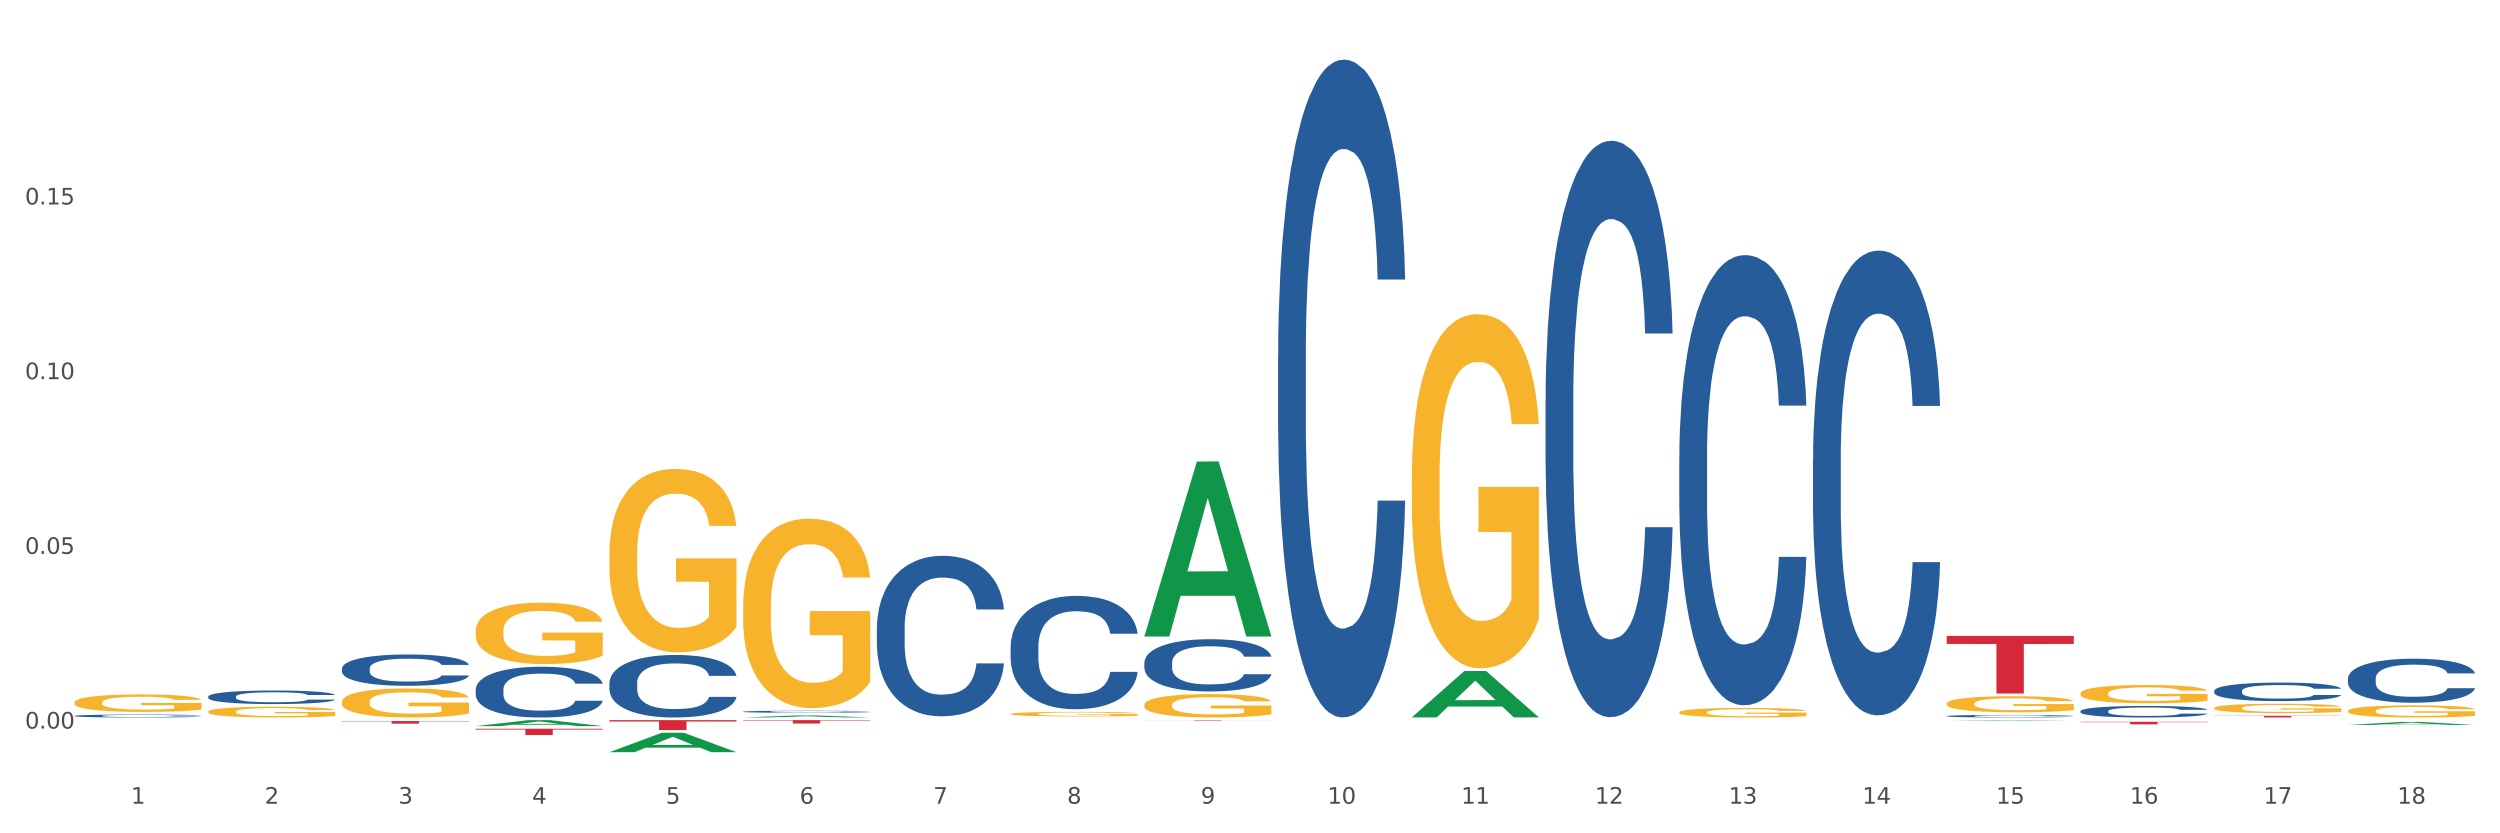 <?xml version="1.0" encoding="utf-8" standalone="no"?>
<!DOCTYPE svg PUBLIC "-//W3C//DTD SVG 1.1//EN"
  "http://www.w3.org/Graphics/SVG/1.1/DTD/svg11.dtd">
<svg xmlns:xlink="http://www.w3.org/1999/xlink" width="1080pt" height="360pt" viewBox="0 0 1080 360" xmlns="http://www.w3.org/2000/svg" version="1.1">
 <rect x="0" y="0" width="1080" height="360" fill="#333333" stroke="none"/>
 <defs>
  <style type="text/css">*{stroke-linejoin: round; stroke-linecap: butt}</style>
 </defs>
 <g id="figure_1">
  <g id="patch_1">
   <path d="M 0 360 
L 1080 360 
L 1080 0 
L 0 0 
z
" style="fill: #ffffff; stroke: #ffffff; stroke-linejoin: miter"/>
  </g>
  <g id="axes_1">
   <g id="matplotlib.axis_1">
    <g id="xtick_1">
     <g id="text_1">
      <!-- 1 -->
      <g style="fill: #4d4d4d" transform="translate(56.563 347.204) scale(0.096 -0.096)">
       <defs>
        <path id="DejaVuSans-31" d="M 794 531 
L 1825 531 
L 1825 4091 
L 703 3866 
L 703 4441 
L 1819 4666 
L 2450 4666 
L 2450 531 
L 3481 531 
L 3481 0 
L 794 0 
L 794 531 
z
" transform="scale(0.016)"/>
       </defs>
       <use xlink:href="#DejaVuSans-31"/>
      </g>
     </g>
    </g>
    <g id="xtick_2">
     <g id="text_2">
      <!-- 2 -->
      <g style="fill: #4d4d4d" transform="translate(114.336 347.204) scale(0.096 -0.096)">
       <defs>
        <path id="DejaVuSans-32" d="M 1228 531 
L 3431 531 
L 3431 0 
L 469 0 
L 469 531 
Q 828 903 1448 1529 
Q 2069 2156 2228 2338 
Q 2531 2678 2651 2914 
Q 2772 3150 2772 3378 
Q 2772 3750 2511 3984 
Q 2250 4219 1831 4219 
Q 1534 4219 1204 4116 
Q 875 4013 500 3803 
L 500 4441 
Q 881 4594 1212 4672 
Q 1544 4750 1819 4750 
Q 2544 4750 2975 4387 
Q 3406 4025 3406 3419 
Q 3406 3131 3298 2873 
Q 3191 2616 2906 2266 
Q 2828 2175 2409 1742 
Q 1991 1309 1228 531 
z
" transform="scale(0.016)"/>
       </defs>
       <use xlink:href="#DejaVuSans-32"/>
      </g>
     </g>
    </g>
    <g id="xtick_3">
     <g id="text_3">
      <!-- 3 -->
      <g style="fill: #4d4d4d" transform="translate(172.109 347.204) scale(0.096 -0.096)">
       <defs>
        <path id="DejaVuSans-33" d="M 2597 2516 
Q 3050 2419 3304 2112 
Q 3559 1806 3559 1356 
Q 3559 666 3084 287 
Q 2609 -91 1734 -91 
Q 1441 -91 1130 -33 
Q 819 25 488 141 
L 488 750 
Q 750 597 1062 519 
Q 1375 441 1716 441 
Q 2309 441 2620 675 
Q 2931 909 2931 1356 
Q 2931 1769 2642 2001 
Q 2353 2234 1838 2234 
L 1294 2234 
L 1294 2753 
L 1863 2753 
Q 2328 2753 2575 2939 
Q 2822 3125 2822 3475 
Q 2822 3834 2567 4026 
Q 2313 4219 1838 4219 
Q 1578 4219 1281 4162 
Q 984 4106 628 3988 
L 628 4550 
Q 988 4650 1302 4700 
Q 1616 4750 1894 4750 
Q 2613 4750 3031 4423 
Q 3450 4097 3450 3541 
Q 3450 3153 3228 2886 
Q 3006 2619 2597 2516 
z
" transform="scale(0.016)"/>
       </defs>
       <use xlink:href="#DejaVuSans-33"/>
      </g>
     </g>
    </g>
    <g id="xtick_4">
     <g id="text_4">
      <!-- 4 -->
      <g style="fill: #4d4d4d" transform="translate(229.882 347.204) scale(0.096 -0.096)">
       <defs>
        <path id="DejaVuSans-34" d="M 2419 4116 
L 825 1625 
L 2419 1625 
L 2419 4116 
z
M 2253 4666 
L 3047 4666 
L 3047 1625 
L 3713 1625 
L 3713 1100 
L 3047 1100 
L 3047 0 
L 2419 0 
L 2419 1100 
L 313 1100 
L 313 1709 
L 2253 4666 
z
" transform="scale(0.016)"/>
       </defs>
       <use xlink:href="#DejaVuSans-34"/>
      </g>
     </g>
    </g>
    <g id="xtick_5">
     <g id="text_5">
      <!-- 5 -->
      <g style="fill: #4d4d4d" transform="translate(287.655 347.204) scale(0.096 -0.096)">
       <defs>
        <path id="DejaVuSans-35" d="M 691 4666 
L 3169 4666 
L 3169 4134 
L 1269 4134 
L 1269 2991 
Q 1406 3038 1543 3061 
Q 1681 3084 1819 3084 
Q 2600 3084 3056 2656 
Q 3513 2228 3513 1497 
Q 3513 744 3044 326 
Q 2575 -91 1722 -91 
Q 1428 -91 1123 -41 
Q 819 9 494 109 
L 494 744 
Q 775 591 1075 516 
Q 1375 441 1709 441 
Q 2250 441 2565 725 
Q 2881 1009 2881 1497 
Q 2881 1984 2565 2268 
Q 2250 2553 1709 2553 
Q 1456 2553 1204 2497 
Q 953 2441 691 2322 
L 691 4666 
z
" transform="scale(0.016)"/>
       </defs>
       <use xlink:href="#DejaVuSans-35"/>
      </g>
     </g>
    </g>
    <g id="xtick_6">
     <g id="text_6">
      <!-- 6 -->
      <g style="fill: #4d4d4d" transform="translate(345.428 347.204) scale(0.096 -0.096)">
       <defs>
        <path id="DejaVuSans-36" d="M 2113 2584 
Q 1688 2584 1439 2293 
Q 1191 2003 1191 1497 
Q 1191 994 1439 701 
Q 1688 409 2113 409 
Q 2538 409 2786 701 
Q 3034 994 3034 1497 
Q 3034 2003 2786 2293 
Q 2538 2584 2113 2584 
z
M 3366 4563 
L 3366 3988 
Q 3128 4100 2886 4159 
Q 2644 4219 2406 4219 
Q 1781 4219 1451 3797 
Q 1122 3375 1075 2522 
Q 1259 2794 1537 2939 
Q 1816 3084 2150 3084 
Q 2853 3084 3261 2657 
Q 3669 2231 3669 1497 
Q 3669 778 3244 343 
Q 2819 -91 2113 -91 
Q 1303 -91 875 529 
Q 447 1150 447 2328 
Q 447 3434 972 4092 
Q 1497 4750 2381 4750 
Q 2619 4750 2861 4703 
Q 3103 4656 3366 4563 
z
" transform="scale(0.016)"/>
       </defs>
       <use xlink:href="#DejaVuSans-36"/>
      </g>
     </g>
    </g>
    <g id="xtick_7">
     <g id="text_7">
      <!-- 7 -->
      <g style="fill: #4d4d4d" transform="translate(403.201 347.204) scale(0.096 -0.096)">
       <defs>
        <path id="DejaVuSans-37" d="M 525 4666 
L 3525 4666 
L 3525 4397 
L 1831 0 
L 1172 0 
L 2766 4134 
L 525 4134 
L 525 4666 
z
" transform="scale(0.016)"/>
       </defs>
       <use xlink:href="#DejaVuSans-37"/>
      </g>
     </g>
    </g>
    <g id="xtick_8">
     <g id="text_8">
      <!-- 8 -->
      <g style="fill: #4d4d4d" transform="translate(460.974 347.204) scale(0.096 -0.096)">
       <defs>
        <path id="DejaVuSans-38" d="M 2034 2216 
Q 1584 2216 1326 1975 
Q 1069 1734 1069 1313 
Q 1069 891 1326 650 
Q 1584 409 2034 409 
Q 2484 409 2743 651 
Q 3003 894 3003 1313 
Q 3003 1734 2745 1975 
Q 2488 2216 2034 2216 
z
M 1403 2484 
Q 997 2584 770 2862 
Q 544 3141 544 3541 
Q 544 4100 942 4425 
Q 1341 4750 2034 4750 
Q 2731 4750 3128 4425 
Q 3525 4100 3525 3541 
Q 3525 3141 3298 2862 
Q 3072 2584 2669 2484 
Q 3125 2378 3379 2068 
Q 3634 1759 3634 1313 
Q 3634 634 3220 271 
Q 2806 -91 2034 -91 
Q 1263 -91 848 271 
Q 434 634 434 1313 
Q 434 1759 690 2068 
Q 947 2378 1403 2484 
z
M 1172 3481 
Q 1172 3119 1398 2916 
Q 1625 2713 2034 2713 
Q 2441 2713 2670 2916 
Q 2900 3119 2900 3481 
Q 2900 3844 2670 4047 
Q 2441 4250 2034 4250 
Q 1625 4250 1398 4047 
Q 1172 3844 1172 3481 
z
" transform="scale(0.016)"/>
       </defs>
       <use xlink:href="#DejaVuSans-38"/>
      </g>
     </g>
    </g>
    <g id="xtick_9">
     <g id="text_9">
      <!-- 9 -->
      <g style="fill: #4d4d4d" transform="translate(518.747 347.204) scale(0.096 -0.096)">
       <defs>
        <path id="DejaVuSans-39" d="M 703 97 
L 703 672 
Q 941 559 1184 500 
Q 1428 441 1663 441 
Q 2288 441 2617 861 
Q 2947 1281 2994 2138 
Q 2813 1869 2534 1725 
Q 2256 1581 1919 1581 
Q 1219 1581 811 2004 
Q 403 2428 403 3163 
Q 403 3881 828 4315 
Q 1253 4750 1959 4750 
Q 2769 4750 3195 4129 
Q 3622 3509 3622 2328 
Q 3622 1225 3098 567 
Q 2575 -91 1691 -91 
Q 1453 -91 1209 -44 
Q 966 3 703 97 
z
M 1959 2075 
Q 2384 2075 2632 2365 
Q 2881 2656 2881 3163 
Q 2881 3666 2632 3958 
Q 2384 4250 1959 4250 
Q 1534 4250 1286 3958 
Q 1038 3666 1038 3163 
Q 1038 2656 1286 2365 
Q 1534 2075 1959 2075 
z
" transform="scale(0.016)"/>
       </defs>
       <use xlink:href="#DejaVuSans-39"/>
      </g>
     </g>
    </g>
    <g id="xtick_10">
     <g id="text_10">
      <!-- 10 -->
      <g style="fill: #4d4d4d" transform="translate(573.466 347.204) scale(0.096 -0.096)">
       <defs>
        <path id="DejaVuSans-30" d="M 2034 4250 
Q 1547 4250 1301 3770 
Q 1056 3291 1056 2328 
Q 1056 1369 1301 889 
Q 1547 409 2034 409 
Q 2525 409 2770 889 
Q 3016 1369 3016 2328 
Q 3016 3291 2770 3770 
Q 2525 4250 2034 4250 
z
M 2034 4750 
Q 2819 4750 3233 4129 
Q 3647 3509 3647 2328 
Q 3647 1150 3233 529 
Q 2819 -91 2034 -91 
Q 1250 -91 836 529 
Q 422 1150 422 2328 
Q 422 3509 836 4129 
Q 1250 4750 2034 4750 
z
" transform="scale(0.016)"/>
       </defs>
       <use xlink:href="#DejaVuSans-31"/>
       <use xlink:href="#DejaVuSans-30" transform="translate(63.623 0)"/>
      </g>
     </g>
    </g>
    <g id="xtick_11">
     <g id="text_11">
      <!-- 11 -->
      <g style="fill: #4d4d4d" transform="translate(631.239 347.204) scale(0.096 -0.096)">
       <use xlink:href="#DejaVuSans-31"/>
       <use xlink:href="#DejaVuSans-31" transform="translate(63.623 0)"/>
      </g>
     </g>
    </g>
    <g id="xtick_12">
     <g id="text_12">
      <!-- 12 -->
      <g style="fill: #4d4d4d" transform="translate(689.012 347.204) scale(0.096 -0.096)">
       <use xlink:href="#DejaVuSans-31"/>
       <use xlink:href="#DejaVuSans-32" transform="translate(63.623 0)"/>
      </g>
     </g>
    </g>
    <g id="xtick_13">
     <g id="text_13">
      <!-- 13 -->
      <g style="fill: #4d4d4d" transform="translate(746.785 347.204) scale(0.096 -0.096)">
       <use xlink:href="#DejaVuSans-31"/>
       <use xlink:href="#DejaVuSans-33" transform="translate(63.623 0)"/>
      </g>
     </g>
    </g>
    <g id="xtick_14">
     <g id="text_14">
      <!-- 14 -->
      <g style="fill: #4d4d4d" transform="translate(804.558 347.204) scale(0.096 -0.096)">
       <use xlink:href="#DejaVuSans-31"/>
       <use xlink:href="#DejaVuSans-34" transform="translate(63.623 0)"/>
      </g>
     </g>
    </g>
    <g id="xtick_15">
     <g id="text_15">
      <!-- 15 -->
      <g style="fill: #4d4d4d" transform="translate(862.331 347.204) scale(0.096 -0.096)">
       <use xlink:href="#DejaVuSans-31"/>
       <use xlink:href="#DejaVuSans-35" transform="translate(63.623 0)"/>
      </g>
     </g>
    </g>
    <g id="xtick_16">
     <g id="text_16">
      <!-- 16 -->
      <g style="fill: #4d4d4d" transform="translate(920.104 347.204) scale(0.096 -0.096)">
       <use xlink:href="#DejaVuSans-31"/>
       <use xlink:href="#DejaVuSans-36" transform="translate(63.623 0)"/>
      </g>
     </g>
    </g>
    <g id="xtick_17">
     <g id="text_17">
      <!-- 17 -->
      <g style="fill: #4d4d4d" transform="translate(977.877 347.204) scale(0.096 -0.096)">
       <use xlink:href="#DejaVuSans-31"/>
       <use xlink:href="#DejaVuSans-37" transform="translate(63.623 0)"/>
      </g>
     </g>
    </g>
    <g id="xtick_18">
     <g id="text_18">
      <!-- 18 -->
      <g style="fill: #4d4d4d" transform="translate(1035.65 347.204) scale(0.096 -0.096)">
       <use xlink:href="#DejaVuSans-31"/>
       <use xlink:href="#DejaVuSans-38" transform="translate(63.623 0)"/>
      </g>
     </g>
    </g>
    <g id="xtick_19"/>
    <g id="xtick_20"/>
    <g id="xtick_21"/>
    <g id="xtick_22"/>
    <g id="xtick_23"/>
    <g id="xtick_24"/>
    <g id="xtick_25"/>
    <g id="xtick_26"/>
    <g id="xtick_27"/>
    <g id="xtick_28"/>
    <g id="xtick_29"/>
    <g id="xtick_30"/>
    <g id="xtick_31"/>
    <g id="xtick_32"/>
    <g id="xtick_33"/>
    <g id="xtick_34"/>
    <g id="xtick_35"/>
   </g>
   <g id="matplotlib.axis_2">
    <g id="ytick_1">
     <g id="text_19">
      <!-- 0.00 -->
      <g style="fill: #4d4d4d" transform="translate(10.8 314.747) scale(0.096 -0.096)">
       <defs>
        <path id="DejaVuSans-2e" d="M 684 794 
L 1344 794 
L 1344 0 
L 684 0 
L 684 794 
z
" transform="scale(0.016)"/>
       </defs>
       <use xlink:href="#DejaVuSans-30"/>
       <use xlink:href="#DejaVuSans-2e" transform="translate(63.623 0)"/>
       <use xlink:href="#DejaVuSans-30" transform="translate(95.41 0)"/>
       <use xlink:href="#DejaVuSans-30" transform="translate(159.033 0)"/>
      </g>
     </g>
    </g>
    <g id="ytick_2">
     <g id="text_20">
      <!-- 0.05 -->
      <g style="fill: #4d4d4d" transform="translate(10.8 239.277) scale(0.096 -0.096)">
       <use xlink:href="#DejaVuSans-30"/>
       <use xlink:href="#DejaVuSans-2e" transform="translate(63.623 0)"/>
       <use xlink:href="#DejaVuSans-30" transform="translate(95.41 0)"/>
       <use xlink:href="#DejaVuSans-35" transform="translate(159.033 0)"/>
      </g>
     </g>
    </g>
    <g id="ytick_3">
     <g id="text_21">
      <!-- 0.10 -->
      <g style="fill: #4d4d4d" transform="translate(10.8 163.807) scale(0.096 -0.096)">
       <use xlink:href="#DejaVuSans-30"/>
       <use xlink:href="#DejaVuSans-2e" transform="translate(63.623 0)"/>
       <use xlink:href="#DejaVuSans-31" transform="translate(95.41 0)"/>
       <use xlink:href="#DejaVuSans-30" transform="translate(159.033 0)"/>
      </g>
     </g>
    </g>
    <g id="ytick_4">
     <g id="text_22">
      <!-- 0.15 -->
      <g style="fill: #4d4d4d" transform="translate(10.8 88.337) scale(0.096 -0.096)">
       <use xlink:href="#DejaVuSans-30"/>
       <use xlink:href="#DejaVuSans-2e" transform="translate(63.623 0)"/>
       <use xlink:href="#DejaVuSans-31" transform="translate(95.41 0)"/>
       <use xlink:href="#DejaVuSans-35" transform="translate(159.033 0)"/>
      </g>
     </g>
    </g>
    <g id="ytick_5"/>
    <g id="ytick_6"/>
    <g id="ytick_7"/>
    <g id="ytick_8"/>
   </g>
   <g id="PolyCollection_1">
    <path d="M 205.494 313.68 
L 205.551 313.677 
L 228.183 311.102 
L 237.576 311.1 
L 260.378 313.685 
L 249.515 313.685 
L 244.592 313.083 
L 221.224 313.083 
L 221.054 313.092 
L 216.301 313.685 
L 205.494 313.685 
L 205.494 313.68 
L 224.166 312.724 
L 241.65 312.721 
L 232.993 311.651 
L 232.88 311.646 
L 232.766 311.653 
L 224.109 312.721 
L 224.166 312.724 
L 205.494 313.68 
z
" clip-path="url(#p0afd869a10)" style="fill: #109648"/>
    <path d="M 263.267 324.934 
L 263.324 324.926 
L 285.956 316.55 
L 295.349 316.542 
L 318.151 324.95 
L 307.288 324.95 
L 302.365 322.992 
L 278.997 322.992 
L 278.827 323.023 
L 274.074 324.95 
L 263.267 324.95 
L 263.267 324.934 
L 281.939 321.823 
L 299.423 321.815 
L 290.766 318.334 
L 290.653 318.318 
L 290.539 318.342 
L 281.882 321.815 
L 281.939 321.823 
L 263.267 324.934 
z
" clip-path="url(#p0afd869a10)" style="fill: #109648"/>
    <path d="M 840.997 303.97 
L 841.062 303.963 
L 841.062 303.735 
L 841.191 303.538 
L 841.839 303.063 
L 842.811 302.669 
L 843.524 302.46 
L 844.237 302.289 
L 845.079 302.118 
L 846.116 301.94 
L 847.995 301.68 
L 849.161 301.547 
L 850.587 301.407 
L 853.179 301.204 
L 855.058 301.09 
L 857.002 300.995 
L 860.177 300.881 
L 862.251 300.83 
L 864.454 300.792 
L 867.111 300.767 
L 869.119 300.76 
L 873.526 300.779 
L 877.284 300.836 
L 879.098 300.881 
L 881.431 300.957 
L 882.662 301.008 
L 884.671 301.109 
L 886.744 301.242 
L 888.17 301.356 
L 890.308 301.572 
L 891.928 301.788 
L 893.419 302.054 
L 894.196 302.238 
L 894.779 302.409 
L 895.298 302.606 
L 895.816 302.917 
L 884.153 302.917 
L 883.699 302.695 
L 882.986 302.485 
L 881.949 302.283 
L 881.042 302.156 
L 879.487 301.997 
L 878.061 301.896 
L 876.571 301.819 
L 874.757 301.756 
L 873.331 301.724 
L 871.322 301.699 
L 867.37 301.705 
L 864.713 301.756 
L 862.899 301.819 
L 861.732 301.877 
L 860.695 301.94 
L 859.529 302.029 
L 858.168 302.162 
L 857.196 302.283 
L 856.224 302.435 
L 855.447 302.587 
L 854.734 302.765 
L 854.151 302.955 
L 853.697 303.151 
L 853.308 303.393 
L 852.984 303.792 
L 852.984 304.661 
L 853.114 304.858 
L 853.438 305.118 
L 853.827 305.314 
L 854.475 305.549 
L 855.058 305.708 
L 856.16 305.936 
L 857.391 306.126 
L 858.363 306.247 
L 859.335 306.348 
L 861.019 306.488 
L 862.899 306.602 
L 864.519 306.672 
L 866.722 306.735 
L 868.212 306.761 
L 869.508 306.773 
L 872.683 306.773 
L 874.951 306.754 
L 877.478 306.71 
L 879.422 306.653 
L 881.042 306.583 
L 882.857 306.469 
L 884.023 306.361 
L 884.023 305.035 
L 869.767 305.029 
L 869.767 304.147 
L 895.881 304.147 
L 895.881 306.735 
L 894.779 306.869 
L 893.548 306.989 
L 892.252 307.097 
L 890.308 307.23 
L 887.976 307.357 
L 885.902 307.446 
L 883.699 307.522 
L 881.107 307.592 
L 877.737 307.655 
L 875.664 307.68 
L 873.072 307.699 
L 870.026 307.706 
L 867.37 307.693 
L 864.778 307.661 
L 862.056 307.604 
L 859.4 307.522 
L 857.391 307.439 
L 855.382 307.338 
L 853.244 307.205 
L 851.559 307.078 
L 850.263 306.964 
L 848.837 306.818 
L 847.282 306.627 
L 846.116 306.456 
L 845.079 306.279 
L 843.977 306.05 
L 843.2 305.854 
L 842.422 305.606 
L 841.969 305.422 
L 841.45 305.137 
L 841.062 304.737 
L 840.997 303.97 
z
" clip-path="url(#p0afd869a10)" style="fill: #f7b32b"/>
    <path d="M 725.451 307.732 
L 725.516 307.728 
L 725.516 307.592 
L 725.645 307.475 
L 726.293 307.191 
L 727.265 306.957 
L 727.978 306.832 
L 728.691 306.73 
L 729.533 306.628 
L 730.57 306.522 
L 732.449 306.367 
L 733.615 306.288 
L 735.041 306.205 
L 737.633 306.084 
L 739.512 306.016 
L 741.456 305.959 
L 744.631 305.891 
L 746.705 305.861 
L 748.908 305.838 
L 751.565 305.823 
L 753.573 305.819 
L 757.98 305.83 
L 761.738 305.864 
L 763.552 305.891 
L 765.885 305.936 
L 767.116 305.966 
L 769.125 306.027 
L 771.199 306.106 
L 772.624 306.174 
L 774.762 306.303 
L 776.382 306.431 
L 777.873 306.59 
L 778.65 306.7 
L 779.234 306.802 
L 779.752 306.919 
L 780.27 307.104 
L 768.607 307.104 
L 768.153 306.972 
L 767.44 306.847 
L 766.403 306.726 
L 765.496 306.651 
L 763.941 306.556 
L 762.516 306.496 
L 761.025 306.45 
L 759.211 306.412 
L 757.785 306.394 
L 755.776 306.378 
L 751.824 306.382 
L 749.167 306.412 
L 747.353 306.45 
L 746.186 306.484 
L 745.15 306.522 
L 743.983 306.575 
L 742.622 306.654 
L 741.65 306.726 
L 740.678 306.817 
L 739.901 306.908 
L 739.188 307.014 
L 738.605 307.127 
L 738.151 307.244 
L 737.762 307.388 
L 737.438 307.626 
L 737.438 308.144 
L 737.568 308.261 
L 737.892 308.416 
L 738.281 308.533 
L 738.929 308.673 
L 739.512 308.768 
L 740.614 308.904 
L 741.845 309.017 
L 742.817 309.089 
L 743.789 309.15 
L 745.474 309.233 
L 747.353 309.301 
L 748.973 309.342 
L 751.176 309.38 
L 752.666 309.395 
L 753.962 309.403 
L 757.137 309.403 
L 759.405 309.392 
L 761.932 309.365 
L 763.876 309.331 
L 765.496 309.29 
L 767.311 309.221 
L 768.477 309.157 
L 768.477 308.367 
L 754.221 308.363 
L 754.221 307.838 
L 780.335 307.838 
L 780.335 309.38 
L 779.234 309.46 
L 778.002 309.531 
L 776.706 309.596 
L 774.762 309.675 
L 772.43 309.751 
L 770.356 309.804 
L 768.153 309.849 
L 765.561 309.891 
L 762.192 309.928 
L 760.118 309.944 
L 757.526 309.955 
L 754.48 309.959 
L 751.824 309.951 
L 749.232 309.932 
L 746.51 309.898 
L 743.854 309.849 
L 741.845 309.8 
L 739.836 309.739 
L 737.698 309.66 
L 736.013 309.584 
L 734.717 309.516 
L 733.291 309.429 
L 731.736 309.316 
L 730.57 309.214 
L 729.533 309.108 
L 728.431 308.972 
L 727.654 308.855 
L 726.876 308.707 
L 726.423 308.598 
L 725.904 308.428 
L 725.516 308.189 
L 725.451 307.732 
z
" clip-path="url(#p0afd869a10)" style="fill: #f7b32b"/>
    <path d="M 1014.316 313.182 
L 1014.372 313.181 
L 1037.005 311.887 
L 1046.398 311.885 
L 1069.2 313.184 
L 1058.336 313.184 
L 1053.414 312.882 
L 1030.045 312.882 
L 1029.876 312.887 
L 1025.123 313.184 
L 1014.316 313.184 
L 1014.316 313.182 
L 1032.988 312.701 
L 1050.471 312.7 
L 1041.814 312.162 
L 1041.701 312.16 
L 1041.588 312.163 
L 1032.931 312.7 
L 1032.988 312.701 
L 1014.316 313.182 
z
" clip-path="url(#p0afd869a10)" style="fill: #109648"/>
    <path d="M 898.77 299.568 
L 898.835 299.561 
L 898.835 299.301 
L 898.964 299.077 
L 899.612 298.536 
L 900.584 298.088 
L 901.297 297.849 
L 902.01 297.654 
L 902.852 297.459 
L 903.889 297.257 
L 905.768 296.961 
L 906.934 296.809 
L 908.36 296.651 
L 910.952 296.419 
L 912.831 296.289 
L 914.775 296.181 
L 917.95 296.051 
L 920.024 295.993 
L 922.227 295.95 
L 924.884 295.921 
L 926.892 295.914 
L 931.299 295.936 
L 935.057 296.001 
L 936.871 296.051 
L 939.204 296.138 
L 940.435 296.196 
L 942.444 296.311 
L 944.517 296.463 
L 945.943 296.593 
L 948.081 296.838 
L 949.701 297.084 
L 951.192 297.387 
L 951.969 297.597 
L 952.552 297.792 
L 953.071 298.016 
L 953.589 298.369 
L 941.926 298.369 
L 941.472 298.117 
L 940.759 297.878 
L 939.722 297.647 
L 938.815 297.503 
L 937.26 297.322 
L 935.834 297.207 
L 934.344 297.12 
L 932.53 297.048 
L 931.104 297.012 
L 929.095 296.983 
L 925.143 296.99 
L 922.486 297.048 
L 920.672 297.12 
L 919.505 297.185 
L 918.468 297.257 
L 917.302 297.358 
L 915.941 297.51 
L 914.969 297.647 
L 913.997 297.821 
L 913.22 297.994 
L 912.507 298.196 
L 911.924 298.413 
L 911.47 298.637 
L 911.081 298.911 
L 910.757 299.366 
L 910.757 300.356 
L 910.887 300.58 
L 911.211 300.876 
L 911.6 301.1 
L 912.248 301.367 
L 912.831 301.547 
L 913.933 301.807 
L 915.164 302.024 
L 916.136 302.161 
L 917.108 302.277 
L 918.792 302.436 
L 920.672 302.566 
L 922.292 302.645 
L 924.495 302.717 
L 925.985 302.746 
L 927.281 302.761 
L 930.456 302.761 
L 932.724 302.739 
L 935.251 302.688 
L 937.195 302.623 
L 938.815 302.544 
L 940.63 302.414 
L 941.796 302.291 
L 941.796 300.782 
L 927.54 300.775 
L 927.54 299.771 
L 953.654 299.771 
L 953.654 302.717 
L 952.552 302.869 
L 951.321 303.006 
L 950.025 303.129 
L 948.081 303.281 
L 945.749 303.425 
L 943.675 303.526 
L 941.472 303.613 
L 938.88 303.692 
L 935.51 303.765 
L 933.437 303.793 
L 930.845 303.815 
L 927.799 303.822 
L 925.143 303.808 
L 922.551 303.772 
L 919.829 303.707 
L 917.172 303.613 
L 915.164 303.519 
L 913.155 303.403 
L 911.017 303.252 
L 909.332 303.107 
L 908.036 302.977 
L 906.61 302.811 
L 905.055 302.595 
L 903.889 302.4 
L 902.852 302.197 
L 901.75 301.937 
L 900.973 301.713 
L 900.195 301.432 
L 899.742 301.222 
L 899.223 300.897 
L 898.835 300.442 
L 898.77 299.568 
z
" clip-path="url(#p0afd869a10)" style="fill: #f7b32b"/>
    <path d="M 378.813 271.263 
L 378.878 271.2 
L 378.878 269.426 
L 379.072 267.02 
L 379.786 262.587 
L 380.694 259.231 
L 382.251 255.304 
L 383.095 253.658 
L 384.198 251.821 
L 386.468 248.845 
L 389.063 246.312 
L 390.88 244.919 
L 392.242 244.032 
L 395.291 242.449 
L 397.043 241.752 
L 398.859 241.183 
L 400.416 240.803 
L 403.011 240.359 
L 405.087 240.169 
L 407.488 240.106 
L 409.499 240.169 
L 412.159 240.423 
L 416.051 241.183 
L 417.543 241.626 
L 419.554 242.386 
L 421.63 243.399 
L 423.317 244.412 
L 425.263 245.869 
L 427.275 247.769 
L 429.221 250.175 
L 430.583 252.391 
L 431.686 254.735 
L 432.659 257.584 
L 433.373 260.687 
L 433.697 263.284 
L 421.825 263.284 
L 421.501 260.941 
L 420.852 258.407 
L 420.203 256.698 
L 419.49 255.304 
L 418.387 253.721 
L 417.414 252.708 
L 415.792 251.505 
L 414.3 250.745 
L 413.067 250.302 
L 411.575 249.922 
L 408.396 249.542 
L 406.125 249.542 
L 404.698 249.668 
L 402.946 249.985 
L 401.454 250.428 
L 399.703 251.188 
L 398.34 252.011 
L 396.978 253.088 
L 396.199 253.848 
L 395.032 255.241 
L 394.253 256.381 
L 393.215 258.344 
L 392.631 259.737 
L 391.593 263.347 
L 391.139 266.007 
L 390.945 267.843 
L 390.815 269.87 
L 390.815 279.749 
L 391.204 284.182 
L 391.528 286.081 
L 392.047 288.235 
L 393.021 291.021 
L 394.448 293.744 
L 395.94 295.707 
L 397.173 296.91 
L 398.34 297.797 
L 399.508 298.493 
L 400.935 299.127 
L 402.103 299.507 
L 403.855 299.887 
L 405.931 300.077 
L 407.553 300.077 
L 410.861 299.76 
L 412.353 299.443 
L 413.781 299 
L 415.338 298.304 
L 416.57 297.544 
L 417.284 296.974 
L 418.452 295.77 
L 419.36 294.504 
L 420.138 293.047 
L 420.657 291.781 
L 421.241 289.881 
L 421.695 287.728 
L 421.825 286.588 
L 433.697 286.588 
L 433.438 288.868 
L 432.984 291.084 
L 432.075 294.061 
L 431.362 295.77 
L 430.259 297.86 
L 429.091 299.633 
L 427.469 301.597 
L 425.977 303.053 
L 424.42 304.32 
L 422.733 305.459 
L 419.684 307.043 
L 418.581 307.486 
L 416.246 308.246 
L 414.429 308.689 
L 411.769 309.132 
L 409.045 309.386 
L 406.19 309.449 
L 403.66 309.322 
L 400.87 308.942 
L 399.119 308.562 
L 397.173 307.993 
L 394.902 307.106 
L 392.761 306.029 
L 390.75 304.763 
L 388.869 303.306 
L 387.117 301.66 
L 384.846 298.937 
L 383.16 296.277 
L 381.927 293.807 
L 381.084 291.717 
L 380.24 289.058 
L 379.786 287.221 
L 379.072 282.788 
L 378.813 278.672 
L 378.813 271.263 
z
" clip-path="url(#p0afd869a10)" style="fill: #255c99"/>
    <path d="M 321.04 307.446 
L 321.105 307.445 
L 321.105 307.423 
L 321.299 307.392 
L 322.013 307.334 
L 322.921 307.291 
L 324.478 307.24 
L 325.322 307.219 
L 326.425 307.195 
L 328.695 307.157 
L 331.29 307.124 
L 333.107 307.106 
L 334.469 307.095 
L 337.518 307.074 
L 339.27 307.065 
L 341.086 307.058 
L 342.643 307.053 
L 345.238 307.047 
L 347.314 307.045 
L 349.715 307.044 
L 351.726 307.045 
L 354.386 307.048 
L 358.278 307.058 
L 359.77 307.064 
L 361.781 307.074 
L 363.857 307.087 
L 365.544 307.1 
L 367.49 307.119 
L 369.502 307.143 
L 371.448 307.174 
L 372.81 307.203 
L 373.913 307.233 
L 374.886 307.27 
L 375.6 307.31 
L 375.924 307.343 
L 364.052 307.343 
L 363.728 307.313 
L 363.079 307.28 
L 362.43 307.258 
L 361.717 307.24 
L 360.614 307.22 
L 359.641 307.207 
L 358.019 307.191 
L 356.527 307.182 
L 355.294 307.176 
L 353.802 307.171 
L 350.623 307.166 
L 348.352 307.166 
L 346.925 307.168 
L 345.173 307.172 
L 343.681 307.177 
L 341.93 307.187 
L 340.567 307.198 
L 339.205 307.212 
L 338.426 307.222 
L 337.259 307.24 
L 336.48 307.254 
L 335.442 307.28 
L 334.858 307.298 
L 333.82 307.344 
L 333.366 307.378 
L 333.172 307.402 
L 333.042 307.428 
L 333.042 307.556 
L 333.431 307.613 
L 333.755 307.638 
L 334.274 307.665 
L 335.248 307.701 
L 336.675 307.736 
L 338.167 307.762 
L 339.4 307.777 
L 340.567 307.789 
L 341.735 307.798 
L 343.162 307.806 
L 344.33 307.811 
L 346.082 307.816 
L 348.158 307.818 
L 349.78 307.818 
L 353.088 307.814 
L 354.58 307.81 
L 356.008 307.804 
L 357.565 307.795 
L 358.797 307.785 
L 359.511 307.778 
L 360.679 307.763 
L 361.587 307.746 
L 362.365 307.727 
L 362.884 307.711 
L 363.468 307.687 
L 363.922 307.659 
L 364.052 307.644 
L 375.924 307.644 
L 375.665 307.673 
L 375.211 307.702 
L 374.302 307.74 
L 373.589 307.763 
L 372.486 307.79 
L 371.318 307.812 
L 369.696 307.838 
L 368.204 307.857 
L 366.647 307.873 
L 364.96 307.888 
L 361.911 307.908 
L 360.808 307.914 
L 358.473 307.924 
L 356.656 307.929 
L 353.996 307.935 
L 351.272 307.938 
L 348.417 307.939 
L 345.887 307.937 
L 343.097 307.933 
L 341.346 307.928 
L 339.4 307.92 
L 337.129 307.909 
L 334.988 307.895 
L 332.977 307.879 
L 331.096 307.86 
L 329.344 307.839 
L 327.073 307.803 
L 325.387 307.769 
L 324.154 307.737 
L 323.311 307.71 
L 322.467 307.676 
L 322.013 307.652 
L 321.299 307.595 
L 321.04 307.542 
L 321.04 307.446 
z
" clip-path="url(#p0afd869a10)" style="fill: #255c99"/>
    <path d="M 725.451 197.589 
L 725.516 197.411 
L 725.516 192.439 
L 725.71 185.69 
L 726.424 173.259 
L 727.332 163.846 
L 728.889 152.836 
L 729.733 148.218 
L 730.835 143.068 
L 733.106 134.721 
L 735.701 127.617 
L 737.518 123.71 
L 738.88 121.224 
L 741.929 116.784 
L 743.681 114.831 
L 745.497 113.232 
L 747.054 112.167 
L 749.649 110.924 
L 751.725 110.391 
L 754.126 110.213 
L 756.137 110.391 
L 758.797 111.101 
L 762.689 113.232 
L 764.181 114.475 
L 766.192 116.607 
L 768.268 119.448 
L 769.955 122.29 
L 771.901 126.374 
L 773.912 131.702 
L 775.859 138.451 
L 777.221 144.666 
L 778.324 151.237 
L 779.297 159.229 
L 780.011 167.931 
L 780.335 175.212 
L 768.463 175.212 
L 768.139 168.641 
L 767.49 161.538 
L 766.841 156.743 
L 766.127 152.836 
L 765.025 148.396 
L 764.051 145.554 
L 762.43 142.18 
L 760.937 140.049 
L 759.705 138.806 
L 758.213 137.74 
L 755.034 136.675 
L 752.763 136.675 
L 751.336 137.03 
L 749.584 137.918 
L 748.092 139.161 
L 746.341 141.292 
L 744.978 143.601 
L 743.616 146.62 
L 742.837 148.751 
L 741.67 152.658 
L 740.891 155.855 
L 739.853 161.36 
L 739.269 165.267 
L 738.231 175.39 
L 737.777 182.849 
L 737.582 187.999 
L 737.453 193.682 
L 737.453 221.386 
L 737.842 233.818 
L 738.166 239.146 
L 738.685 245.184 
L 739.658 252.998 
L 741.086 260.635 
L 742.578 266.14 
L 743.81 269.514 
L 744.978 272 
L 746.146 273.954 
L 747.573 275.73 
L 748.741 276.795 
L 750.493 277.861 
L 752.569 278.394 
L 754.19 278.394 
L 757.499 277.506 
L 758.991 276.618 
L 760.418 275.375 
L 761.975 273.421 
L 763.208 271.29 
L 763.922 269.692 
L 765.089 266.317 
L 765.998 262.766 
L 766.776 258.681 
L 767.295 255.129 
L 767.879 249.801 
L 768.333 243.763 
L 768.463 240.566 
L 780.335 240.566 
L 780.076 246.96 
L 779.621 253.176 
L 778.713 261.522 
L 778 266.317 
L 776.897 272.178 
L 775.729 277.151 
L 774.107 282.656 
L 772.615 286.741 
L 771.058 290.293 
L 769.371 293.489 
L 766.322 297.929 
L 765.219 299.172 
L 762.884 301.303 
L 761.067 302.546 
L 758.407 303.79 
L 755.683 304.5 
L 752.828 304.678 
L 750.298 304.322 
L 747.508 303.257 
L 745.757 302.191 
L 743.81 300.593 
L 741.54 298.107 
L 739.399 295.088 
L 737.388 291.536 
L 735.506 287.451 
L 733.755 282.834 
L 731.484 275.197 
L 729.797 267.738 
L 728.565 260.812 
L 727.721 254.952 
L 726.878 247.493 
L 726.424 242.342 
L 725.71 229.911 
L 725.451 218.367 
L 725.451 197.589 
z
" clip-path="url(#p0afd869a10)" style="fill: #255c99"/>
    <path d="M 667.678 172.708 
L 667.743 172.481 
L 667.743 166.113 
L 667.937 157.471 
L 668.651 141.552 
L 669.559 129.499 
L 671.116 115.399 
L 671.96 109.486 
L 673.062 102.891 
L 675.333 92.202 
L 677.928 83.105 
L 679.745 78.102 
L 681.107 74.918 
L 684.156 69.233 
L 685.908 66.731 
L 687.724 64.684 
L 689.281 63.32 
L 691.876 61.728 
L 693.952 61.046 
L 696.353 60.818 
L 698.364 61.046 
L 701.024 61.955 
L 704.916 64.684 
L 706.408 66.276 
L 708.419 69.005 
L 710.495 72.644 
L 712.182 76.283 
L 714.128 81.513 
L 716.139 88.336 
L 718.086 96.978 
L 719.448 104.937 
L 720.551 113.352 
L 721.524 123.586 
L 722.238 134.729 
L 722.562 144.053 
L 710.69 144.053 
L 710.366 135.639 
L 709.717 126.542 
L 709.068 120.402 
L 708.354 115.399 
L 707.252 109.713 
L 706.278 106.074 
L 704.657 101.754 
L 703.164 99.025 
L 701.932 97.433 
L 700.44 96.068 
L 697.261 94.704 
L 694.99 94.704 
L 693.563 95.158 
L 691.811 96.295 
L 690.319 97.887 
L 688.568 100.616 
L 687.205 103.573 
L 685.843 107.439 
L 685.064 110.168 
L 683.897 115.171 
L 683.118 119.265 
L 682.08 126.315 
L 681.496 131.318 
L 680.458 144.281 
L 680.004 153.832 
L 679.809 160.428 
L 679.68 167.705 
L 679.68 203.182 
L 680.069 219.101 
L 680.393 225.924 
L 680.912 233.656 
L 681.885 243.663 
L 683.313 253.442 
L 684.805 260.492 
L 686.037 264.813 
L 687.205 267.996 
L 688.373 270.498 
L 689.8 272.772 
L 690.968 274.137 
L 692.72 275.501 
L 694.796 276.184 
L 696.417 276.184 
L 699.726 275.046 
L 701.218 273.909 
L 702.645 272.317 
L 704.202 269.816 
L 705.435 267.087 
L 706.149 265.04 
L 707.316 260.719 
L 708.225 256.171 
L 709.003 250.94 
L 709.522 246.392 
L 710.106 239.569 
L 710.56 231.837 
L 710.69 227.743 
L 722.562 227.743 
L 722.303 235.93 
L 721.848 243.89 
L 720.94 254.579 
L 720.227 260.719 
L 719.124 268.224 
L 717.956 274.592 
L 716.334 281.642 
L 714.842 286.872 
L 713.285 291.421 
L 711.598 295.514 
L 708.549 301.2 
L 707.446 302.791 
L 705.111 305.521 
L 703.294 307.112 
L 700.634 308.704 
L 697.91 309.614 
L 695.055 309.841 
L 692.525 309.387 
L 689.735 308.022 
L 687.984 306.658 
L 686.037 304.611 
L 683.767 301.427 
L 681.626 297.561 
L 679.615 293.012 
L 677.733 287.782 
L 675.982 281.869 
L 673.711 272.09 
L 672.024 262.538 
L 670.792 253.669 
L 669.948 246.164 
L 669.105 236.613 
L 668.651 230.018 
L 667.937 214.098 
L 667.678 199.316 
L 667.678 172.708 
z
" clip-path="url(#p0afd869a10)" style="fill: #255c99"/>
    <path d="M 89.948 300.929 
L 90.013 300.923 
L 90.013 300.773 
L 90.207 300.57 
L 90.921 300.195 
L 91.829 299.911 
L 93.386 299.579 
L 94.23 299.44 
L 95.333 299.284 
L 97.603 299.033 
L 100.198 298.818 
L 102.015 298.7 
L 103.377 298.625 
L 106.426 298.491 
L 108.178 298.433 
L 109.994 298.384 
L 111.551 298.352 
L 114.146 298.315 
L 116.222 298.299 
L 118.623 298.293 
L 120.634 298.299 
L 123.294 298.32 
L 127.186 298.384 
L 128.678 298.422 
L 130.69 298.486 
L 132.766 298.572 
L 134.452 298.658 
L 136.399 298.781 
L 138.41 298.941 
L 140.356 299.145 
L 141.718 299.332 
L 142.821 299.531 
L 143.794 299.772 
L 144.508 300.034 
L 144.832 300.254 
L 132.96 300.254 
L 132.636 300.056 
L 131.987 299.841 
L 131.338 299.697 
L 130.625 299.579 
L 129.522 299.445 
L 128.549 299.359 
L 126.927 299.257 
L 125.435 299.193 
L 124.202 299.156 
L 122.71 299.124 
L 119.531 299.091 
L 117.26 299.091 
L 115.833 299.102 
L 114.082 299.129 
L 112.589 299.166 
L 110.838 299.231 
L 109.475 299.3 
L 108.113 299.391 
L 107.335 299.456 
L 106.167 299.574 
L 105.388 299.67 
L 104.35 299.836 
L 103.766 299.954 
L 102.728 300.259 
L 102.274 300.484 
L 102.08 300.64 
L 101.95 300.811 
L 101.95 301.647 
L 102.339 302.022 
L 102.663 302.182 
L 103.183 302.364 
L 104.156 302.6 
L 105.583 302.831 
L 107.075 302.997 
L 108.308 303.098 
L 109.475 303.173 
L 110.643 303.232 
L 112.07 303.286 
L 113.238 303.318 
L 114.99 303.35 
L 117.066 303.366 
L 118.688 303.366 
L 121.996 303.339 
L 123.488 303.313 
L 124.916 303.275 
L 126.473 303.216 
L 127.705 303.152 
L 128.419 303.104 
L 129.587 303.002 
L 130.495 302.895 
L 131.273 302.772 
L 131.792 302.664 
L 132.376 302.504 
L 132.83 302.322 
L 132.96 302.225 
L 144.832 302.225 
L 144.573 302.418 
L 144.119 302.606 
L 143.21 302.857 
L 142.497 303.002 
L 141.394 303.179 
L 140.226 303.329 
L 138.604 303.495 
L 137.112 303.618 
L 135.555 303.725 
L 133.868 303.822 
L 130.819 303.955 
L 129.716 303.993 
L 127.381 304.057 
L 125.564 304.095 
L 122.905 304.132 
L 120.18 304.154 
L 117.325 304.159 
L 114.795 304.148 
L 112.006 304.116 
L 110.254 304.084 
L 108.308 304.036 
L 106.037 303.961 
L 103.896 303.87 
L 101.885 303.763 
L 100.004 303.639 
L 98.252 303.5 
L 95.981 303.27 
L 94.295 303.045 
L 93.062 302.836 
L 92.219 302.659 
L 91.375 302.434 
L 90.921 302.279 
L 90.207 301.904 
L 89.948 301.556 
L 89.948 300.929 
z
" clip-path="url(#p0afd869a10)" style="fill: #255c99"/>
    <path d="M 898.77 311.828 
L 953.654 311.828 
L 953.654 311.98 
L 932.064 311.981 
L 932.064 312.92 
L 920.229 312.92 
L 920.229 311.981 
L 898.77 311.98 
L 898.77 311.829 
L 898.77 311.828 
z
" clip-path="url(#p0afd869a10)" style="fill: #d62839"/>
    <path d="M 956.543 309.213 
L 1011.427 309.213 
L 1011.427 309.317 
L 989.837 309.318 
L 989.837 309.959 
L 978.002 309.959 
L 978.002 309.318 
L 956.543 309.317 
L 956.543 309.214 
L 956.543 309.213 
z
" clip-path="url(#p0afd869a10)" style="fill: #d62839"/>
    <path d="M 494.359 311.1 
L 549.243 311.1 
L 549.243 311.129 
L 527.654 311.129 
L 527.654 311.305 
L 515.818 311.305 
L 515.818 311.129 
L 494.359 311.129 
L 494.359 311.1 
L 494.359 311.1 
z
" clip-path="url(#p0afd869a10)" style="fill: #d62839"/>
    <path d="M 840.997 274.721 
L 895.881 274.721 
L 895.881 278.181 
L 874.291 278.204 
L 874.291 299.619 
L 862.456 299.619 
L 862.456 278.204 
L 840.997 278.181 
L 840.997 274.744 
L 840.997 274.721 
z
" clip-path="url(#p0afd869a10)" style="fill: #d62839"/>
    <path d="M 783.224 198.463 
L 783.289 198.28 
L 783.289 193.146 
L 783.483 186.178 
L 784.197 173.343 
L 785.105 163.624 
L 786.662 152.256 
L 787.506 147.489 
L 788.608 142.171 
L 790.879 133.553 
L 793.474 126.219 
L 795.291 122.185 
L 796.653 119.617 
L 799.702 115.033 
L 801.454 113.016 
L 803.27 111.366 
L 804.827 110.266 
L 807.422 108.982 
L 809.498 108.432 
L 811.899 108.249 
L 813.91 108.432 
L 816.57 109.166 
L 820.462 111.366 
L 821.954 112.65 
L 823.965 114.85 
L 826.041 117.784 
L 827.728 120.718 
L 829.674 124.935 
L 831.685 130.436 
L 833.632 137.404 
L 834.994 143.821 
L 836.097 150.606 
L 837.07 158.857 
L 837.784 167.842 
L 838.108 175.36 
L 826.236 175.36 
L 825.912 168.575 
L 825.263 161.241 
L 824.614 156.29 
L 823.9 152.256 
L 822.798 147.672 
L 821.824 144.738 
L 820.203 141.254 
L 818.71 139.054 
L 817.478 137.77 
L 815.986 136.67 
L 812.807 135.57 
L 810.536 135.57 
L 809.109 135.937 
L 807.357 136.854 
L 805.865 138.137 
L 804.114 140.337 
L 802.751 142.721 
L 801.389 145.838 
L 800.61 148.039 
L 799.443 152.073 
L 798.664 155.373 
L 797.626 161.057 
L 797.042 165.091 
L 796.004 175.543 
L 795.55 183.244 
L 795.355 188.562 
L 795.226 194.429 
L 795.226 223.034 
L 795.615 235.869 
L 795.939 241.37 
L 796.458 247.604 
L 797.431 255.672 
L 798.859 263.557 
L 800.351 269.241 
L 801.583 272.725 
L 802.751 275.292 
L 803.919 277.309 
L 805.346 279.143 
L 806.514 280.243 
L 808.266 281.343 
L 810.342 281.893 
L 811.963 281.893 
L 815.272 280.976 
L 816.764 280.059 
L 818.191 278.776 
L 819.748 276.759 
L 820.981 274.558 
L 821.695 272.908 
L 822.862 269.424 
L 823.771 265.757 
L 824.549 261.54 
L 825.068 257.873 
L 825.652 252.372 
L 826.106 246.137 
L 826.236 242.837 
L 838.108 242.837 
L 837.849 249.438 
L 837.394 255.856 
L 836.486 264.474 
L 835.773 269.424 
L 834.67 275.475 
L 833.502 280.609 
L 831.88 286.294 
L 830.388 290.511 
L 828.831 294.178 
L 827.144 297.479 
L 824.095 302.063 
L 822.992 303.346 
L 820.657 305.547 
L 818.84 306.83 
L 816.18 308.114 
L 813.456 308.847 
L 810.601 309.031 
L 808.071 308.664 
L 805.281 307.564 
L 803.53 306.463 
L 801.583 304.813 
L 799.313 302.246 
L 797.172 299.129 
L 795.161 295.462 
L 793.279 291.244 
L 791.528 286.477 
L 789.257 278.592 
L 787.57 270.891 
L 786.338 263.74 
L 785.494 257.689 
L 784.651 249.988 
L 784.197 244.67 
L 783.483 231.835 
L 783.224 219.917 
L 783.224 198.463 
z
" clip-path="url(#p0afd869a10)" style="fill: #255c99"/>
    <path d="M 205.494 297.881 
L 205.559 297.861 
L 205.559 297.301 
L 205.753 296.54 
L 206.467 295.138 
L 207.375 294.076 
L 208.932 292.834 
L 209.776 292.314 
L 210.879 291.733 
L 213.149 290.791 
L 215.744 289.99 
L 217.561 289.55 
L 218.923 289.269 
L 221.972 288.769 
L 223.724 288.548 
L 225.54 288.368 
L 227.097 288.248 
L 229.692 288.108 
L 231.768 288.047 
L 234.169 288.027 
L 236.18 288.047 
L 238.84 288.128 
L 242.732 288.368 
L 244.224 288.508 
L 246.236 288.748 
L 248.312 289.069 
L 249.998 289.389 
L 251.945 289.85 
L 253.956 290.451 
L 255.902 291.212 
L 257.264 291.913 
L 258.367 292.654 
L 259.34 293.555 
L 260.054 294.537 
L 260.378 295.358 
L 248.506 295.358 
L 248.182 294.617 
L 247.533 293.816 
L 246.884 293.275 
L 246.171 292.834 
L 245.068 292.334 
L 244.095 292.013 
L 242.473 291.633 
L 240.981 291.392 
L 239.748 291.252 
L 238.256 291.132 
L 235.077 291.012 
L 232.806 291.012 
L 231.379 291.052 
L 229.627 291.152 
L 228.135 291.292 
L 226.384 291.532 
L 225.021 291.793 
L 223.659 292.133 
L 222.88 292.374 
L 221.713 292.814 
L 220.934 293.175 
L 219.896 293.796 
L 219.312 294.236 
L 218.274 295.378 
L 217.82 296.219 
L 217.626 296.8 
L 217.496 297.441 
L 217.496 300.565 
L 217.885 301.967 
L 218.209 302.568 
L 218.728 303.249 
L 219.702 304.13 
L 221.129 304.992 
L 222.621 305.613 
L 223.854 305.993 
L 225.021 306.273 
L 226.189 306.494 
L 227.616 306.694 
L 228.784 306.814 
L 230.536 306.934 
L 232.612 306.994 
L 234.234 306.994 
L 237.542 306.894 
L 239.034 306.794 
L 240.462 306.654 
L 242.019 306.434 
L 243.251 306.193 
L 243.965 306.013 
L 245.133 305.633 
L 246.041 305.232 
L 246.819 304.771 
L 247.338 304.371 
L 247.922 303.77 
L 248.376 303.089 
L 248.506 302.728 
L 260.378 302.728 
L 260.119 303.449 
L 259.665 304.15 
L 258.756 305.092 
L 258.043 305.633 
L 256.94 306.293 
L 255.772 306.854 
L 254.15 307.475 
L 252.658 307.936 
L 251.101 308.336 
L 249.414 308.697 
L 246.365 309.198 
L 245.262 309.338 
L 242.927 309.578 
L 241.11 309.718 
L 238.45 309.859 
L 235.726 309.939 
L 232.871 309.959 
L 230.341 309.919 
L 227.551 309.798 
L 225.8 309.678 
L 223.854 309.498 
L 221.583 309.218 
L 219.442 308.877 
L 217.431 308.477 
L 215.55 308.016 
L 213.798 307.495 
L 211.527 306.634 
L 209.841 305.793 
L 208.608 305.012 
L 207.765 304.351 
L 206.921 303.51 
L 206.467 302.929 
L 205.753 301.527 
L 205.494 300.225 
L 205.494 297.881 
z
" clip-path="url(#p0afd869a10)" style="fill: #255c99"/>
    <path d="M 263.267 295.083 
L 263.332 295.058 
L 263.332 294.367 
L 263.526 293.43 
L 264.24 291.703 
L 265.148 290.396 
L 266.705 288.866 
L 267.549 288.225 
L 268.652 287.509 
L 270.922 286.35 
L 273.517 285.363 
L 275.334 284.82 
L 276.696 284.475 
L 279.745 283.858 
L 281.497 283.587 
L 283.313 283.365 
L 284.87 283.217 
L 287.465 283.044 
L 289.541 282.97 
L 291.942 282.945 
L 293.953 282.97 
L 296.613 283.069 
L 300.505 283.365 
L 301.997 283.537 
L 304.008 283.833 
L 306.084 284.228 
L 307.771 284.623 
L 309.717 285.19 
L 311.729 285.93 
L 313.675 286.868 
L 315.037 287.731 
L 316.14 288.644 
L 317.113 289.754 
L 317.827 290.963 
L 318.151 291.974 
L 306.279 291.974 
L 305.955 291.062 
L 305.306 290.075 
L 304.657 289.409 
L 303.944 288.866 
L 302.841 288.249 
L 301.868 287.855 
L 300.246 287.386 
L 298.754 287.09 
L 297.521 286.917 
L 296.029 286.769 
L 292.85 286.621 
L 290.579 286.621 
L 289.152 286.67 
L 287.4 286.794 
L 285.908 286.966 
L 284.157 287.262 
L 282.794 287.583 
L 281.432 288.003 
L 280.653 288.299 
L 279.486 288.841 
L 278.707 289.285 
L 277.669 290.05 
L 277.085 290.593 
L 276.047 291.999 
L 275.593 293.035 
L 275.399 293.751 
L 275.269 294.54 
L 275.269 298.389 
L 275.658 300.115 
L 275.982 300.856 
L 276.501 301.694 
L 277.475 302.78 
L 278.902 303.841 
L 280.394 304.605 
L 281.627 305.074 
L 282.794 305.419 
L 283.962 305.691 
L 285.389 305.938 
L 286.557 306.086 
L 288.309 306.234 
L 290.385 306.308 
L 292.007 306.308 
L 295.315 306.184 
L 296.807 306.061 
L 298.235 305.888 
L 299.792 305.617 
L 301.024 305.321 
L 301.738 305.099 
L 302.906 304.63 
L 303.814 304.137 
L 304.592 303.569 
L 305.111 303.076 
L 305.695 302.336 
L 306.149 301.497 
L 306.279 301.053 
L 318.151 301.053 
L 317.892 301.941 
L 317.438 302.804 
L 316.529 303.964 
L 315.816 304.63 
L 314.713 305.444 
L 313.545 306.135 
L 311.923 306.9 
L 310.431 307.467 
L 308.874 307.96 
L 307.187 308.404 
L 304.138 309.021 
L 303.035 309.194 
L 300.7 309.49 
L 298.883 309.663 
L 296.223 309.835 
L 293.499 309.934 
L 290.644 309.959 
L 288.114 309.909 
L 285.324 309.761 
L 283.573 309.613 
L 281.627 309.391 
L 279.356 309.046 
L 277.215 308.627 
L 275.204 308.133 
L 273.323 307.566 
L 271.571 306.924 
L 269.3 305.864 
L 267.614 304.827 
L 266.381 303.865 
L 265.538 303.051 
L 264.694 302.015 
L 264.24 301.3 
L 263.526 299.573 
L 263.267 297.969 
L 263.267 295.083 
z
" clip-path="url(#p0afd869a10)" style="fill: #255c99"/>
    <path d="M 147.721 288.811 
L 147.786 288.799 
L 147.786 288.453 
L 147.98 287.984 
L 148.694 287.119 
L 149.602 286.464 
L 151.159 285.698 
L 152.003 285.377 
L 153.106 285.019 
L 155.376 284.438 
L 157.971 283.944 
L 159.788 283.672 
L 161.15 283.499 
L 164.199 283.191 
L 165.951 283.055 
L 167.767 282.943 
L 169.324 282.869 
L 171.919 282.783 
L 173.995 282.746 
L 176.396 282.733 
L 178.407 282.746 
L 181.067 282.795 
L 184.959 282.943 
L 186.451 283.03 
L 188.463 283.178 
L 190.539 283.376 
L 192.225 283.574 
L 194.172 283.858 
L 196.183 284.228 
L 198.129 284.698 
L 199.491 285.13 
L 200.594 285.587 
L 201.567 286.143 
L 202.281 286.748 
L 202.605 287.255 
L 190.733 287.255 
L 190.409 286.798 
L 189.76 286.304 
L 189.111 285.97 
L 188.398 285.698 
L 187.295 285.389 
L 186.322 285.192 
L 184.7 284.957 
L 183.208 284.809 
L 181.975 284.722 
L 180.483 284.648 
L 177.304 284.574 
L 175.033 284.574 
L 173.606 284.599 
L 171.854 284.661 
L 170.362 284.747 
L 168.611 284.895 
L 167.248 285.056 
L 165.886 285.266 
L 165.107 285.414 
L 163.94 285.686 
L 163.161 285.908 
L 162.123 286.291 
L 161.539 286.563 
L 160.501 287.267 
L 160.047 287.786 
L 159.853 288.144 
L 159.723 288.54 
L 159.723 290.467 
L 160.112 291.331 
L 160.436 291.702 
L 160.955 292.122 
L 161.929 292.666 
L 163.356 293.197 
L 164.848 293.58 
L 166.081 293.815 
L 167.248 293.987 
L 168.416 294.123 
L 169.843 294.247 
L 171.011 294.321 
L 172.763 294.395 
L 174.839 294.432 
L 176.461 294.432 
L 179.769 294.37 
L 181.261 294.309 
L 182.689 294.222 
L 184.246 294.086 
L 185.478 293.938 
L 186.192 293.827 
L 187.36 293.592 
L 188.268 293.345 
L 189.046 293.061 
L 189.565 292.814 
L 190.149 292.443 
L 190.603 292.023 
L 190.733 291.801 
L 202.605 291.801 
L 202.346 292.246 
L 201.892 292.678 
L 200.983 293.259 
L 200.27 293.592 
L 199.167 294 
L 197.999 294.346 
L 196.377 294.729 
L 194.885 295.013 
L 193.328 295.26 
L 191.641 295.482 
L 188.592 295.791 
L 187.489 295.878 
L 185.154 296.026 
L 183.337 296.112 
L 180.678 296.199 
L 177.953 296.248 
L 175.098 296.261 
L 172.568 296.236 
L 169.778 296.162 
L 168.027 296.088 
L 166.081 295.976 
L 163.81 295.803 
L 161.669 295.593 
L 159.658 295.346 
L 157.777 295.062 
L 156.025 294.741 
L 153.754 294.21 
L 152.068 293.691 
L 150.835 293.209 
L 149.992 292.802 
L 149.148 292.283 
L 148.694 291.924 
L 147.98 291.06 
L 147.721 290.257 
L 147.721 288.811 
z
" clip-path="url(#p0afd869a10)" style="fill: #255c99"/>
    <path d="M 552.132 153.447 
L 552.197 153.187 
L 552.197 145.921 
L 552.391 136.059 
L 553.105 117.892 
L 554.013 104.137 
L 555.57 88.046 
L 556.414 81.298 
L 557.516 73.772 
L 559.787 61.574 
L 562.382 51.193 
L 564.199 45.484 
L 565.561 41.85 
L 568.61 35.362 
L 570.362 32.507 
L 572.178 30.171 
L 573.735 28.614 
L 576.33 26.798 
L 578.406 26.019 
L 580.807 25.759 
L 582.818 26.019 
L 585.478 27.057 
L 589.37 30.171 
L 590.862 31.988 
L 592.873 35.102 
L 594.949 39.255 
L 596.636 43.407 
L 598.582 49.376 
L 600.594 57.162 
L 602.54 67.024 
L 603.902 76.108 
L 605.005 85.71 
L 605.978 97.389 
L 606.692 110.106 
L 607.016 120.746 
L 595.144 120.746 
L 594.82 111.144 
L 594.171 100.763 
L 593.522 93.756 
L 592.809 88.046 
L 591.706 81.558 
L 590.733 77.405 
L 589.111 72.474 
L 587.619 69.36 
L 586.386 67.543 
L 584.894 65.986 
L 581.715 64.429 
L 579.444 64.429 
L 578.017 64.948 
L 576.265 66.246 
L 574.773 68.062 
L 573.022 71.177 
L 571.659 74.551 
L 570.297 78.963 
L 569.518 82.077 
L 568.351 87.787 
L 567.572 92.458 
L 566.534 100.503 
L 565.95 106.213 
L 564.912 121.006 
L 564.458 131.906 
L 564.263 139.432 
L 564.134 147.737 
L 564.134 188.224 
L 564.523 206.39 
L 564.847 214.176 
L 565.366 223 
L 566.339 234.419 
L 567.767 245.579 
L 569.259 253.624 
L 570.491 258.555 
L 571.659 262.189 
L 572.827 265.044 
L 574.254 267.639 
L 575.422 269.196 
L 577.174 270.753 
L 579.25 271.532 
L 580.871 271.532 
L 584.18 270.234 
L 585.672 268.937 
L 587.1 267.12 
L 588.657 264.265 
L 589.889 261.151 
L 590.603 258.815 
L 591.771 253.884 
L 592.679 248.693 
L 593.457 242.724 
L 593.976 237.534 
L 594.56 229.748 
L 595.014 220.924 
L 595.144 216.252 
L 607.016 216.252 
L 606.757 225.595 
L 606.303 234.679 
L 605.394 246.877 
L 604.681 253.884 
L 603.578 262.448 
L 602.41 269.715 
L 600.788 277.76 
L 599.296 283.73 
L 597.739 288.92 
L 596.052 293.592 
L 593.003 300.08 
L 591.9 301.896 
L 589.565 305.011 
L 587.748 306.828 
L 585.088 308.644 
L 582.364 309.682 
L 579.509 309.942 
L 576.979 309.423 
L 574.189 307.866 
L 572.438 306.308 
L 570.491 303.973 
L 568.221 300.339 
L 566.08 295.927 
L 564.069 290.737 
L 562.187 284.768 
L 560.436 278.02 
L 558.165 266.86 
L 556.478 255.96 
L 555.246 245.839 
L 554.402 237.274 
L 553.559 226.374 
L 553.105 218.848 
L 552.391 200.681 
L 552.132 183.812 
L 552.132 153.447 
z
" clip-path="url(#p0afd869a10)" style="fill: #255c99"/>
    <path d="M 494.359 286.278 
L 494.424 286.257 
L 494.424 285.68 
L 494.618 284.897 
L 495.332 283.454 
L 496.24 282.361 
L 497.797 281.083 
L 498.641 280.548 
L 499.743 279.95 
L 502.014 278.981 
L 504.609 278.157 
L 506.426 277.703 
L 507.788 277.415 
L 510.837 276.899 
L 512.589 276.672 
L 514.405 276.487 
L 515.962 276.363 
L 518.557 276.219 
L 520.633 276.157 
L 523.034 276.137 
L 525.045 276.157 
L 527.705 276.24 
L 531.597 276.487 
L 533.089 276.631 
L 535.1 276.879 
L 537.176 277.208 
L 538.863 277.538 
L 540.809 278.012 
L 542.821 278.631 
L 544.767 279.414 
L 546.129 280.135 
L 547.232 280.898 
L 548.205 281.826 
L 548.919 282.836 
L 549.243 283.681 
L 537.371 283.681 
L 537.047 282.918 
L 536.398 282.093 
L 535.749 281.537 
L 535.036 281.083 
L 533.933 280.568 
L 532.96 280.238 
L 531.338 279.847 
L 529.846 279.599 
L 528.613 279.455 
L 527.121 279.331 
L 523.942 279.208 
L 521.671 279.208 
L 520.244 279.249 
L 518.492 279.352 
L 517 279.496 
L 515.249 279.744 
L 513.886 280.012 
L 512.524 280.362 
L 511.745 280.609 
L 510.578 281.063 
L 509.799 281.434 
L 508.761 282.073 
L 508.177 282.526 
L 507.139 283.701 
L 506.685 284.567 
L 506.49 285.165 
L 506.361 285.824 
L 506.361 289.04 
L 506.75 290.483 
L 507.074 291.101 
L 507.593 291.802 
L 508.566 292.709 
L 509.994 293.595 
L 511.486 294.234 
L 512.718 294.626 
L 513.886 294.914 
L 515.054 295.141 
L 516.481 295.347 
L 517.649 295.471 
L 519.401 295.594 
L 521.477 295.656 
L 523.099 295.656 
L 526.407 295.553 
L 527.899 295.45 
L 529.327 295.306 
L 530.884 295.079 
L 532.116 294.832 
L 532.83 294.646 
L 533.998 294.255 
L 534.906 293.842 
L 535.684 293.368 
L 536.203 292.956 
L 536.787 292.338 
L 537.241 291.637 
L 537.371 291.266 
L 549.243 291.266 
L 548.984 292.008 
L 548.53 292.729 
L 547.621 293.698 
L 546.908 294.255 
L 545.805 294.935 
L 544.637 295.512 
L 543.015 296.151 
L 541.523 296.625 
L 539.966 297.037 
L 538.279 297.408 
L 535.23 297.924 
L 534.127 298.068 
L 531.792 298.315 
L 529.975 298.46 
L 527.315 298.604 
L 524.591 298.686 
L 521.736 298.707 
L 519.206 298.666 
L 516.416 298.542 
L 514.665 298.418 
L 512.718 298.233 
L 510.448 297.944 
L 508.307 297.594 
L 506.296 297.182 
L 504.414 296.708 
L 502.663 296.172 
L 500.392 295.285 
L 498.705 294.42 
L 497.473 293.616 
L 496.629 292.935 
L 495.786 292.07 
L 495.332 291.472 
L 494.618 290.029 
L 494.359 288.689 
L 494.359 286.278 
z
" clip-path="url(#p0afd869a10)" style="fill: #255c99"/>
    <path d="M 436.586 279.42 
L 436.651 279.376 
L 436.651 278.123 
L 436.845 276.424 
L 437.559 273.294 
L 438.467 270.923 
L 440.024 268.151 
L 440.868 266.988 
L 441.97 265.691 
L 444.241 263.589 
L 446.836 261.801 
L 448.653 260.817 
L 450.015 260.191 
L 453.064 259.073 
L 454.816 258.581 
L 456.632 258.178 
L 458.189 257.91 
L 460.784 257.597 
L 462.86 257.463 
L 465.261 257.418 
L 467.272 257.463 
L 469.932 257.642 
L 473.824 258.178 
L 475.316 258.491 
L 477.327 259.028 
L 479.403 259.744 
L 481.09 260.459 
L 483.036 261.488 
L 485.048 262.829 
L 486.994 264.529 
L 488.356 266.094 
L 489.459 267.748 
L 490.432 269.761 
L 491.146 271.952 
L 491.47 273.786 
L 479.598 273.786 
L 479.274 272.131 
L 478.625 270.342 
L 477.976 269.135 
L 477.263 268.151 
L 476.16 267.033 
L 475.187 266.317 
L 473.565 265.468 
L 472.073 264.931 
L 470.84 264.618 
L 469.348 264.35 
L 466.169 264.081 
L 463.898 264.081 
L 462.471 264.171 
L 460.719 264.394 
L 459.227 264.707 
L 457.476 265.244 
L 456.113 265.825 
L 454.751 266.586 
L 453.972 267.122 
L 452.805 268.106 
L 452.026 268.911 
L 450.988 270.297 
L 450.404 271.281 
L 449.366 273.83 
L 448.912 275.709 
L 448.718 277.005 
L 448.588 278.436 
L 448.588 285.413 
L 448.977 288.543 
L 449.301 289.885 
L 449.82 291.405 
L 450.794 293.373 
L 452.221 295.296 
L 453.713 296.682 
L 454.946 297.532 
L 456.113 298.158 
L 457.281 298.65 
L 458.708 299.097 
L 459.876 299.365 
L 461.628 299.634 
L 463.704 299.768 
L 465.326 299.768 
L 468.634 299.544 
L 470.126 299.321 
L 471.554 299.008 
L 473.111 298.516 
L 474.343 297.979 
L 475.057 297.576 
L 476.225 296.727 
L 477.133 295.832 
L 477.911 294.804 
L 478.43 293.909 
L 479.014 292.568 
L 479.468 291.047 
L 479.598 290.242 
L 491.47 290.242 
L 491.211 291.852 
L 490.757 293.418 
L 489.848 295.519 
L 489.135 296.727 
L 488.032 298.203 
L 486.864 299.455 
L 485.242 300.841 
L 483.75 301.87 
L 482.193 302.764 
L 480.506 303.569 
L 477.457 304.687 
L 476.354 305 
L 474.019 305.537 
L 472.202 305.85 
L 469.542 306.163 
L 466.818 306.342 
L 463.963 306.386 
L 461.433 306.297 
L 458.643 306.029 
L 456.892 305.76 
L 454.946 305.358 
L 452.675 304.732 
L 450.534 303.971 
L 448.523 303.077 
L 446.642 302.048 
L 444.89 300.886 
L 442.619 298.963 
L 440.932 297.085 
L 439.7 295.341 
L 438.856 293.865 
L 438.013 291.987 
L 437.559 290.69 
L 436.845 287.559 
L 436.586 284.652 
L 436.586 279.42 
z
" clip-path="url(#p0afd869a10)" style="fill: #255c99"/>
    <path d="M 32.175 309.263 
L 32.24 309.262 
L 32.24 309.23 
L 32.434 309.186 
L 33.148 309.105 
L 34.056 309.044 
L 35.613 308.973 
L 36.457 308.943 
L 37.56 308.909 
L 39.83 308.855 
L 42.425 308.809 
L 44.242 308.784 
L 45.604 308.767 
L 48.653 308.739 
L 50.405 308.726 
L 52.221 308.716 
L 53.778 308.709 
L 56.373 308.701 
L 58.449 308.697 
L 60.85 308.696 
L 62.861 308.697 
L 65.521 308.702 
L 69.413 308.716 
L 70.905 308.724 
L 72.917 308.737 
L 74.993 308.756 
L 76.679 308.774 
L 78.626 308.801 
L 80.637 308.835 
L 82.583 308.879 
L 83.945 308.92 
L 85.048 308.962 
L 86.021 309.014 
L 86.735 309.071 
L 87.059 309.118 
L 75.187 309.118 
L 74.863 309.075 
L 74.214 309.029 
L 73.565 308.998 
L 72.852 308.973 
L 71.749 308.944 
L 70.776 308.925 
L 69.154 308.903 
L 67.662 308.89 
L 66.429 308.882 
L 64.937 308.875 
L 61.758 308.868 
L 59.487 308.868 
L 58.06 308.87 
L 56.309 308.876 
L 54.816 308.884 
L 53.065 308.898 
L 51.702 308.913 
L 50.34 308.932 
L 49.562 308.946 
L 48.394 308.972 
L 47.615 308.992 
L 46.577 309.028 
L 45.993 309.053 
L 44.955 309.119 
L 44.501 309.168 
L 44.307 309.201 
L 44.177 309.238 
L 44.177 309.418 
L 44.566 309.499 
L 44.891 309.533 
L 45.41 309.572 
L 46.383 309.623 
L 47.81 309.673 
L 49.302 309.708 
L 50.535 309.73 
L 51.702 309.746 
L 52.87 309.759 
L 54.297 309.771 
L 55.465 309.778 
L 57.217 309.785 
L 59.293 309.788 
L 60.915 309.788 
L 64.223 309.782 
L 65.715 309.776 
L 67.143 309.768 
L 68.7 309.756 
L 69.932 309.742 
L 70.646 309.732 
L 71.814 309.71 
L 72.722 309.687 
L 73.5 309.66 
L 74.019 309.637 
L 74.603 309.602 
L 75.057 309.563 
L 75.187 309.542 
L 87.059 309.542 
L 86.8 309.584 
L 86.346 309.624 
L 85.437 309.678 
L 84.724 309.71 
L 83.621 309.748 
L 82.453 309.78 
L 80.831 309.816 
L 79.339 309.842 
L 77.782 309.865 
L 76.095 309.886 
L 73.046 309.915 
L 71.943 309.923 
L 69.608 309.937 
L 67.791 309.945 
L 65.132 309.953 
L 62.407 309.958 
L 59.552 309.959 
L 57.022 309.956 
L 54.233 309.949 
L 52.481 309.943 
L 50.535 309.932 
L 48.264 309.916 
L 46.123 309.896 
L 44.112 309.873 
L 42.231 309.847 
L 40.479 309.817 
L 38.208 309.767 
L 36.522 309.719 
L 35.289 309.674 
L 34.446 309.636 
L 33.602 309.587 
L 33.148 309.554 
L 32.434 309.473 
L 32.175 309.398 
L 32.175 309.263 
z
" clip-path="url(#p0afd869a10)" style="fill: #255c99"/>
    <path d="M 840.997 309.347 
L 841.062 309.346 
L 841.062 309.317 
L 841.256 309.279 
L 841.97 309.208 
L 842.878 309.154 
L 844.435 309.091 
L 845.278 309.064 
L 846.381 309.035 
L 848.652 308.987 
L 851.247 308.947 
L 853.063 308.924 
L 854.426 308.91 
L 857.475 308.885 
L 859.227 308.874 
L 861.043 308.864 
L 862.6 308.858 
L 865.195 308.851 
L 867.271 308.848 
L 869.672 308.847 
L 871.683 308.848 
L 874.343 308.852 
L 878.235 308.864 
L 879.727 308.872 
L 881.738 308.884 
L 883.814 308.9 
L 885.501 308.916 
L 887.447 308.94 
L 889.458 308.97 
L 891.405 309.009 
L 892.767 309.044 
L 893.87 309.082 
L 894.843 309.127 
L 895.557 309.177 
L 895.881 309.219 
L 884.009 309.219 
L 883.685 309.181 
L 883.036 309.141 
L 882.387 309.113 
L 881.673 309.091 
L 880.571 309.065 
L 879.597 309.049 
L 877.976 309.03 
L 876.483 309.018 
L 875.251 309.011 
L 873.759 309.004 
L 870.58 308.998 
L 868.309 308.998 
L 866.882 309 
L 865.13 309.006 
L 863.638 309.013 
L 861.887 309.025 
L 860.524 309.038 
L 859.162 309.055 
L 858.383 309.067 
L 857.216 309.09 
L 856.437 309.108 
L 855.399 309.14 
L 854.815 309.162 
L 853.777 309.22 
L 853.323 309.262 
L 853.128 309.292 
L 852.999 309.324 
L 852.999 309.483 
L 853.388 309.554 
L 853.712 309.584 
L 854.231 309.619 
L 855.204 309.663 
L 856.632 309.707 
L 858.124 309.738 
L 859.356 309.758 
L 860.524 309.772 
L 861.692 309.783 
L 863.119 309.793 
L 864.287 309.799 
L 866.039 309.805 
L 868.115 309.808 
L 869.736 309.808 
L 873.045 309.803 
L 874.537 309.798 
L 875.964 309.791 
L 877.521 309.78 
L 878.754 309.768 
L 879.468 309.759 
L 880.635 309.739 
L 881.544 309.719 
L 882.322 309.696 
L 882.841 309.675 
L 883.425 309.645 
L 883.879 309.611 
L 884.009 309.592 
L 895.881 309.592 
L 895.622 309.629 
L 895.167 309.664 
L 894.259 309.712 
L 893.546 309.739 
L 892.443 309.773 
L 891.275 309.801 
L 889.653 309.833 
L 888.161 309.856 
L 886.604 309.876 
L 884.917 309.895 
L 881.868 309.92 
L 880.765 309.927 
L 878.43 309.939 
L 876.613 309.947 
L 873.953 309.954 
L 871.229 309.958 
L 868.374 309.959 
L 865.844 309.957 
L 863.054 309.951 
L 861.303 309.944 
L 859.356 309.935 
L 857.086 309.921 
L 854.945 309.904 
L 852.934 309.884 
L 851.052 309.86 
L 849.301 309.834 
L 847.03 309.79 
L 845.343 309.748 
L 844.111 309.708 
L 843.267 309.674 
L 842.424 309.632 
L 841.97 309.602 
L 841.256 309.531 
L 840.997 309.465 
L 840.997 309.347 
z
" clip-path="url(#p0afd869a10)" style="fill: #255c99"/>
    <path d="M 1014.316 293.103 
L 1014.381 293.085 
L 1014.381 292.599 
L 1014.575 291.94 
L 1015.289 290.725 
L 1016.197 289.805 
L 1017.754 288.728 
L 1018.597 288.277 
L 1019.7 287.774 
L 1021.971 286.958 
L 1024.566 286.264 
L 1026.382 285.882 
L 1027.745 285.639 
L 1030.794 285.205 
L 1032.546 285.014 
L 1034.362 284.858 
L 1035.919 284.754 
L 1038.514 284.632 
L 1040.59 284.58 
L 1042.99 284.563 
L 1045.002 284.58 
L 1047.661 284.649 
L 1051.554 284.858 
L 1053.046 284.979 
L 1055.057 285.187 
L 1057.133 285.465 
L 1058.82 285.743 
L 1060.766 286.142 
L 1062.777 286.663 
L 1064.724 287.322 
L 1066.086 287.93 
L 1067.189 288.572 
L 1068.162 289.353 
L 1068.876 290.204 
L 1069.2 290.916 
L 1057.328 290.916 
L 1057.003 290.273 
L 1056.355 289.579 
L 1055.706 289.11 
L 1054.992 288.728 
L 1053.889 288.295 
L 1052.916 288.017 
L 1051.294 287.687 
L 1049.802 287.479 
L 1048.57 287.357 
L 1047.078 287.253 
L 1043.899 287.149 
L 1041.628 287.149 
L 1040.201 287.184 
L 1038.449 287.27 
L 1036.957 287.392 
L 1035.205 287.6 
L 1033.843 287.826 
L 1032.481 288.121 
L 1031.702 288.329 
L 1030.534 288.711 
L 1029.756 289.024 
L 1028.718 289.562 
L 1028.134 289.944 
L 1027.096 290.933 
L 1026.642 291.662 
L 1026.447 292.165 
L 1026.318 292.721 
L 1026.318 295.429 
L 1026.707 296.644 
L 1027.031 297.164 
L 1027.55 297.755 
L 1028.523 298.518 
L 1029.951 299.265 
L 1031.443 299.803 
L 1032.675 300.133 
L 1033.843 300.376 
L 1035.011 300.566 
L 1036.438 300.74 
L 1037.606 300.844 
L 1039.357 300.948 
L 1041.433 301 
L 1043.055 301 
L 1046.364 300.914 
L 1047.856 300.827 
L 1049.283 300.705 
L 1050.84 300.514 
L 1052.073 300.306 
L 1052.787 300.15 
L 1053.954 299.82 
L 1054.863 299.473 
L 1055.641 299.074 
L 1056.16 298.727 
L 1056.744 298.206 
L 1057.198 297.616 
L 1057.328 297.303 
L 1069.2 297.303 
L 1068.94 297.928 
L 1068.486 298.536 
L 1067.578 299.351 
L 1066.864 299.82 
L 1065.762 300.393 
L 1064.594 300.879 
L 1062.972 301.417 
L 1061.48 301.816 
L 1059.923 302.163 
L 1058.236 302.476 
L 1055.187 302.91 
L 1054.084 303.031 
L 1051.749 303.24 
L 1049.932 303.361 
L 1047.272 303.483 
L 1044.547 303.552 
L 1041.693 303.569 
L 1039.163 303.535 
L 1036.373 303.431 
L 1034.622 303.326 
L 1032.675 303.17 
L 1030.405 302.927 
L 1028.264 302.632 
L 1026.253 302.285 
L 1024.371 301.886 
L 1022.62 301.434 
L 1020.349 300.688 
L 1018.662 299.959 
L 1017.43 299.282 
L 1016.586 298.709 
L 1015.743 297.98 
L 1015.289 297.477 
L 1014.575 296.262 
L 1014.316 295.133 
L 1014.316 293.103 
z
" clip-path="url(#p0afd869a10)" style="fill: #255c99"/>
    <path d="M 956.543 298.466 
L 956.608 298.459 
L 956.608 298.254 
L 956.802 297.977 
L 957.516 297.465 
L 958.424 297.077 
L 959.981 296.624 
L 960.824 296.434 
L 961.927 296.222 
L 964.198 295.878 
L 966.793 295.586 
L 968.609 295.425 
L 969.972 295.323 
L 973.021 295.14 
L 974.773 295.059 
L 976.589 294.994 
L 978.146 294.95 
L 980.741 294.899 
L 982.817 294.877 
L 985.217 294.869 
L 987.229 294.877 
L 989.888 294.906 
L 993.781 294.994 
L 995.273 295.045 
L 997.284 295.133 
L 999.36 295.249 
L 1001.047 295.366 
L 1002.993 295.535 
L 1005.004 295.754 
L 1006.951 296.032 
L 1008.313 296.288 
L 1009.416 296.558 
L 1010.389 296.887 
L 1011.103 297.245 
L 1011.427 297.545 
L 999.555 297.545 
L 999.231 297.275 
L 998.582 296.982 
L 997.933 296.785 
L 997.219 296.624 
L 996.116 296.441 
L 995.143 296.324 
L 993.521 296.185 
L 992.029 296.098 
L 990.797 296.046 
L 989.305 296.003 
L 986.126 295.959 
L 983.855 295.959 
L 982.428 295.973 
L 980.676 296.01 
L 979.184 296.061 
L 977.432 296.149 
L 976.07 296.244 
L 974.708 296.368 
L 973.929 296.456 
L 972.761 296.617 
L 971.983 296.748 
L 970.945 296.975 
L 970.361 297.136 
L 969.323 297.552 
L 968.869 297.86 
L 968.674 298.072 
L 968.545 298.305 
L 968.545 299.446 
L 968.934 299.958 
L 969.258 300.177 
L 969.777 300.426 
L 970.75 300.747 
L 972.178 301.062 
L 973.67 301.288 
L 974.902 301.427 
L 976.07 301.53 
L 977.238 301.61 
L 978.665 301.683 
L 979.833 301.727 
L 981.584 301.771 
L 983.66 301.793 
L 985.282 301.793 
L 988.591 301.756 
L 990.083 301.72 
L 991.51 301.669 
L 993.067 301.588 
L 994.3 301.5 
L 995.014 301.435 
L 996.181 301.296 
L 997.09 301.149 
L 997.868 300.981 
L 998.387 300.835 
L 998.971 300.616 
L 999.425 300.367 
L 999.555 300.236 
L 1011.427 300.236 
L 1011.168 300.499 
L 1010.713 300.755 
L 1009.805 301.098 
L 1009.092 301.296 
L 1007.989 301.537 
L 1006.821 301.742 
L 1005.199 301.968 
L 1003.707 302.136 
L 1002.15 302.283 
L 1000.463 302.414 
L 997.414 302.597 
L 996.311 302.648 
L 993.976 302.736 
L 992.159 302.787 
L 989.499 302.838 
L 986.774 302.868 
L 983.92 302.875 
L 981.39 302.86 
L 978.6 302.816 
L 976.849 302.773 
L 974.902 302.707 
L 972.632 302.604 
L 970.491 302.48 
L 968.48 302.334 
L 966.598 302.166 
L 964.847 301.976 
L 962.576 301.661 
L 960.889 301.354 
L 959.657 301.069 
L 958.813 300.828 
L 957.97 300.521 
L 957.516 300.309 
L 956.802 299.797 
L 956.543 299.322 
L 956.543 298.466 
z
" clip-path="url(#p0afd869a10)" style="fill: #255c99"/>
    <path d="M 898.77 307.208 
L 898.835 307.203 
L 898.835 307.076 
L 899.029 306.902 
L 899.743 306.583 
L 900.651 306.341 
L 902.208 306.058 
L 903.051 305.94 
L 904.154 305.808 
L 906.425 305.593 
L 909.02 305.411 
L 910.836 305.31 
L 912.199 305.246 
L 915.248 305.132 
L 917 305.082 
L 918.816 305.041 
L 920.373 305.014 
L 922.968 304.982 
L 925.044 304.968 
L 927.444 304.964 
L 929.456 304.968 
L 932.116 304.986 
L 936.008 305.041 
L 937.5 305.073 
L 939.511 305.128 
L 941.587 305.201 
L 943.274 305.274 
L 945.22 305.379 
L 947.231 305.516 
L 949.178 305.689 
L 950.54 305.849 
L 951.643 306.017 
L 952.616 306.223 
L 953.33 306.446 
L 953.654 306.633 
L 941.782 306.633 
L 941.458 306.464 
L 940.809 306.282 
L 940.16 306.159 
L 939.446 306.058 
L 938.344 305.944 
L 937.37 305.871 
L 935.749 305.785 
L 934.256 305.73 
L 933.024 305.698 
L 931.532 305.671 
L 928.353 305.643 
L 926.082 305.643 
L 924.655 305.652 
L 922.903 305.675 
L 921.411 305.707 
L 919.659 305.762 
L 918.297 305.821 
L 916.935 305.899 
L 916.156 305.954 
L 914.988 306.054 
L 914.21 306.136 
L 913.172 306.277 
L 912.588 306.378 
L 911.55 306.638 
L 911.096 306.829 
L 910.901 306.962 
L 910.772 307.108 
L 910.772 307.819 
L 911.161 308.139 
L 911.485 308.275 
L 912.004 308.431 
L 912.977 308.631 
L 914.405 308.827 
L 915.897 308.969 
L 917.129 309.055 
L 918.297 309.119 
L 919.465 309.17 
L 920.892 309.215 
L 922.06 309.243 
L 923.811 309.27 
L 925.887 309.284 
L 927.509 309.284 
L 930.818 309.261 
L 932.31 309.238 
L 933.737 309.206 
L 935.294 309.156 
L 936.527 309.101 
L 937.241 309.06 
L 938.408 308.973 
L 939.317 308.882 
L 940.095 308.777 
L 940.614 308.686 
L 941.198 308.549 
L 941.652 308.394 
L 941.782 308.312 
L 953.654 308.312 
L 953.395 308.476 
L 952.94 308.636 
L 952.032 308.85 
L 951.319 308.973 
L 950.216 309.124 
L 949.048 309.252 
L 947.426 309.393 
L 945.934 309.498 
L 944.377 309.589 
L 942.69 309.671 
L 939.641 309.785 
L 938.538 309.817 
L 936.203 309.872 
L 934.386 309.904 
L 931.726 309.936 
L 929.002 309.954 
L 926.147 309.959 
L 923.617 309.95 
L 920.827 309.922 
L 919.076 309.895 
L 917.129 309.854 
L 914.859 309.79 
L 912.718 309.712 
L 910.707 309.621 
L 908.825 309.516 
L 907.074 309.398 
L 904.803 309.201 
L 903.116 309.01 
L 901.884 308.832 
L 901.04 308.681 
L 900.197 308.49 
L 899.743 308.358 
L 899.029 308.038 
L 898.77 307.742 
L 898.77 307.208 
z
" clip-path="url(#p0afd869a10)" style="fill: #255c99"/>
    <path d="M 436.586 308.443 
L 436.651 308.441 
L 436.651 308.376 
L 436.78 308.32 
L 437.428 308.184 
L 438.4 308.072 
L 439.113 308.012 
L 439.826 307.963 
L 440.668 307.915 
L 441.705 307.864 
L 443.584 307.79 
L 444.75 307.752 
L 446.176 307.712 
L 448.768 307.654 
L 450.647 307.622 
L 452.591 307.595 
L 455.766 307.562 
L 457.84 307.548 
L 460.043 307.537 
L 462.7 307.529 
L 464.708 307.528 
L 469.115 307.533 
L 472.873 307.549 
L 474.687 307.562 
L 477.02 307.584 
L 478.251 307.598 
L 480.26 307.627 
L 482.334 307.665 
L 483.759 307.698 
L 485.898 307.759 
L 487.517 307.821 
L 489.008 307.897 
L 489.785 307.949 
L 490.369 307.998 
L 490.887 308.054 
L 491.405 308.142 
L 479.742 308.142 
L 479.288 308.079 
L 478.575 308.019 
L 477.539 307.962 
L 476.631 307.925 
L 475.076 307.88 
L 473.651 307.851 
L 472.16 307.83 
L 470.346 307.812 
L 468.92 307.802 
L 466.912 307.795 
L 462.959 307.797 
L 460.302 307.812 
L 458.488 307.83 
L 457.321 307.846 
L 456.285 307.864 
L 455.118 307.889 
L 453.757 307.927 
L 452.785 307.962 
L 451.814 308.005 
L 451.036 308.048 
L 450.323 308.099 
L 449.74 308.153 
L 449.286 308.209 
L 448.898 308.278 
L 448.574 308.392 
L 448.574 308.64 
L 448.703 308.696 
L 449.027 308.77 
L 449.416 308.826 
L 450.064 308.893 
L 450.647 308.938 
L 451.749 309.003 
L 452.98 309.057 
L 453.952 309.092 
L 454.924 309.121 
L 456.609 309.16 
L 458.488 309.193 
L 460.108 309.213 
L 462.311 309.231 
L 463.801 309.238 
L 465.097 309.242 
L 468.272 309.242 
L 470.54 309.236 
L 473.067 309.224 
L 475.011 309.207 
L 476.631 309.188 
L 478.446 309.155 
L 479.612 309.124 
L 479.612 308.746 
L 465.356 308.745 
L 465.356 308.493 
L 491.47 308.493 
L 491.47 309.231 
L 490.369 309.269 
L 489.137 309.303 
L 487.841 309.334 
L 485.898 309.372 
L 483.565 309.408 
L 481.491 309.433 
L 479.288 309.455 
L 476.696 309.475 
L 473.327 309.493 
L 471.253 309.5 
L 468.661 309.506 
L 465.616 309.508 
L 462.959 309.504 
L 460.367 309.495 
L 457.645 309.479 
L 454.989 309.455 
L 452.98 309.432 
L 450.971 309.403 
L 448.833 309.365 
L 447.148 309.329 
L 445.852 309.296 
L 444.426 309.254 
L 442.871 309.2 
L 441.705 309.151 
L 440.668 309.101 
L 439.567 309.036 
L 438.789 308.98 
L 438.011 308.909 
L 437.558 308.857 
L 437.039 308.775 
L 436.651 308.661 
L 436.586 308.443 
z
" clip-path="url(#p0afd869a10)" style="fill: #f7b32b"/>
    <path d="M 494.359 304.52 
L 494.424 304.511 
L 494.424 304.179 
L 494.553 303.892 
L 495.201 303.2 
L 496.173 302.627 
L 496.886 302.323 
L 497.599 302.073 
L 498.441 301.824 
L 499.478 301.566 
L 501.357 301.187 
L 502.523 300.993 
L 503.949 300.79 
L 506.541 300.495 
L 508.42 300.328 
L 510.364 300.19 
L 513.539 300.024 
L 515.613 299.95 
L 517.816 299.894 
L 520.473 299.858 
L 522.481 299.848 
L 526.888 299.876 
L 530.646 299.959 
L 532.46 300.024 
L 534.793 300.134 
L 536.024 300.208 
L 538.033 300.356 
L 540.107 300.55 
L 541.532 300.716 
L 543.671 301.03 
L 545.29 301.344 
L 546.781 301.732 
L 547.558 302 
L 548.142 302.249 
L 548.66 302.535 
L 549.178 302.988 
L 537.515 302.988 
L 537.061 302.664 
L 536.348 302.36 
L 535.311 302.064 
L 534.404 301.88 
L 532.849 301.649 
L 531.424 301.501 
L 529.933 301.39 
L 528.119 301.298 
L 526.693 301.252 
L 524.685 301.215 
L 520.732 301.224 
L 518.075 301.298 
L 516.261 301.39 
L 515.094 301.473 
L 514.058 301.566 
L 512.891 301.695 
L 511.53 301.889 
L 510.558 302.064 
L 509.586 302.286 
L 508.809 302.507 
L 508.096 302.766 
L 507.513 303.043 
L 507.059 303.329 
L 506.671 303.68 
L 506.347 304.262 
L 506.347 305.527 
L 506.476 305.813 
L 506.8 306.192 
L 507.189 306.478 
L 507.837 306.819 
L 508.42 307.05 
L 509.522 307.383 
L 510.753 307.66 
L 511.725 307.835 
L 512.697 307.983 
L 514.382 308.186 
L 516.261 308.352 
L 517.881 308.454 
L 520.084 308.546 
L 521.574 308.583 
L 522.87 308.601 
L 526.045 308.601 
L 528.313 308.574 
L 530.84 308.509 
L 532.784 308.426 
L 534.404 308.324 
L 536.219 308.158 
L 537.385 308.001 
L 537.385 306.071 
L 523.129 306.062 
L 523.129 304.779 
L 549.243 304.779 
L 549.243 308.546 
L 548.142 308.74 
L 546.91 308.915 
L 545.614 309.072 
L 543.671 309.266 
L 541.338 309.451 
L 539.264 309.58 
L 537.061 309.691 
L 534.469 309.792 
L 531.1 309.885 
L 529.026 309.922 
L 526.434 309.949 
L 523.389 309.959 
L 520.732 309.94 
L 518.14 309.894 
L 515.418 309.811 
L 512.762 309.691 
L 510.753 309.571 
L 508.744 309.423 
L 506.606 309.229 
L 504.921 309.045 
L 503.625 308.878 
L 502.199 308.666 
L 500.644 308.389 
L 499.478 308.14 
L 498.441 307.881 
L 497.34 307.549 
L 496.562 307.263 
L 495.784 306.902 
L 495.331 306.635 
L 494.812 306.219 
L 494.424 305.638 
L 494.359 304.52 
z
" clip-path="url(#p0afd869a10)" style="fill: #f7b32b"/>
    <path d="M 89.948 307.453 
L 90.013 307.449 
L 90.013 307.296 
L 90.142 307.164 
L 90.79 306.845 
L 91.762 306.581 
L 92.475 306.44 
L 93.188 306.326 
L 94.03 306.211 
L 95.067 306.092 
L 96.946 305.917 
L 98.113 305.828 
L 99.538 305.734 
L 102.13 305.598 
L 104.009 305.522 
L 105.953 305.458 
L 109.128 305.381 
L 111.202 305.347 
L 113.405 305.322 
L 116.062 305.305 
L 118.071 305.3 
L 122.477 305.313 
L 126.235 305.351 
L 128.049 305.381 
L 130.382 305.432 
L 131.613 305.466 
L 133.622 305.534 
L 135.696 305.624 
L 137.121 305.7 
L 139.26 305.845 
L 140.88 305.99 
L 142.37 306.168 
L 143.148 306.292 
L 143.731 306.406 
L 144.249 306.538 
L 144.768 306.747 
L 133.104 306.747 
L 132.65 306.598 
L 131.937 306.458 
L 130.901 306.321 
L 129.993 306.236 
L 128.438 306.13 
L 127.013 306.062 
L 125.522 306.011 
L 123.708 305.968 
L 122.282 305.947 
L 120.274 305.93 
L 116.321 305.934 
L 113.664 305.968 
L 111.85 306.011 
L 110.684 306.049 
L 109.647 306.092 
L 108.48 306.151 
L 107.12 306.241 
L 106.148 306.321 
L 105.176 306.423 
L 104.398 306.526 
L 103.685 306.645 
L 103.102 306.772 
L 102.648 306.904 
L 102.26 307.066 
L 101.936 307.334 
L 101.936 307.917 
L 102.065 308.049 
L 102.389 308.223 
L 102.778 308.355 
L 103.426 308.512 
L 104.009 308.619 
L 105.111 308.772 
L 106.342 308.899 
L 107.314 308.98 
L 108.286 309.048 
L 109.971 309.142 
L 111.85 309.218 
L 113.47 309.265 
L 115.673 309.308 
L 117.163 309.325 
L 118.459 309.333 
L 121.634 309.333 
L 123.902 309.321 
L 126.43 309.291 
L 128.373 309.253 
L 129.993 309.206 
L 131.808 309.129 
L 132.974 309.057 
L 132.974 308.168 
L 118.719 308.163 
L 118.719 307.572 
L 144.832 307.572 
L 144.832 309.308 
L 143.731 309.397 
L 142.5 309.478 
L 141.204 309.55 
L 139.26 309.64 
L 136.927 309.725 
L 134.853 309.784 
L 132.65 309.835 
L 130.058 309.882 
L 126.689 309.925 
L 124.615 309.942 
L 122.023 309.954 
L 118.978 309.959 
L 116.321 309.95 
L 113.729 309.929 
L 111.007 309.891 
L 108.351 309.835 
L 106.342 309.78 
L 104.333 309.712 
L 102.195 309.623 
L 100.51 309.538 
L 99.214 309.461 
L 97.789 309.363 
L 96.233 309.235 
L 95.067 309.121 
L 94.03 309.002 
L 92.929 308.848 
L 92.151 308.716 
L 91.374 308.551 
L 90.92 308.427 
L 90.402 308.236 
L 90.013 307.968 
L 89.948 307.453 
z
" clip-path="url(#p0afd869a10)" style="fill: #f7b32b"/>
    <path d="M 32.175 303.486 
L 32.24 303.479 
L 32.24 303.231 
L 32.369 303.017 
L 33.017 302.499 
L 33.989 302.07 
L 34.702 301.842 
L 35.415 301.656 
L 36.257 301.469 
L 37.294 301.276 
L 39.173 300.993 
L 40.34 300.848 
L 41.765 300.696 
L 44.357 300.475 
L 46.236 300.35 
L 48.18 300.247 
L 51.355 300.122 
L 53.429 300.067 
L 55.632 300.026 
L 58.289 299.998 
L 60.298 299.991 
L 64.704 300.012 
L 68.462 300.074 
L 70.277 300.122 
L 72.609 300.205 
L 73.84 300.261 
L 75.849 300.371 
L 77.923 300.516 
L 79.348 300.641 
L 81.487 300.875 
L 83.107 301.11 
L 84.597 301.4 
L 85.375 301.601 
L 85.958 301.787 
L 86.476 302.001 
L 86.995 302.34 
L 75.331 302.34 
L 74.877 302.098 
L 74.164 301.87 
L 73.128 301.649 
L 72.22 301.511 
L 70.665 301.338 
L 69.24 301.228 
L 67.749 301.145 
L 65.935 301.076 
L 64.509 301.041 
L 62.501 301.013 
L 58.548 301.02 
L 55.891 301.076 
L 54.077 301.145 
L 52.911 301.207 
L 51.874 301.276 
L 50.707 301.373 
L 49.347 301.518 
L 48.375 301.649 
L 47.403 301.815 
L 46.625 301.98 
L 45.912 302.174 
L 45.329 302.381 
L 44.876 302.595 
L 44.487 302.858 
L 44.163 303.293 
L 44.163 304.239 
L 44.292 304.453 
L 44.616 304.736 
L 45.005 304.951 
L 45.653 305.206 
L 46.236 305.379 
L 47.338 305.627 
L 48.569 305.835 
L 49.541 305.966 
L 50.513 306.076 
L 52.198 306.228 
L 54.077 306.353 
L 55.697 306.429 
L 57.9 306.498 
L 59.39 306.525 
L 60.686 306.539 
L 63.861 306.539 
L 66.129 306.518 
L 68.657 306.47 
L 70.601 306.408 
L 72.22 306.332 
L 74.035 306.208 
L 75.201 306.09 
L 75.201 304.647 
L 60.946 304.64 
L 60.946 303.68 
L 87.059 303.68 
L 87.059 306.498 
L 85.958 306.643 
L 84.727 306.774 
L 83.431 306.891 
L 81.487 307.036 
L 79.154 307.175 
L 77.08 307.271 
L 74.877 307.354 
L 72.285 307.43 
L 68.916 307.499 
L 66.842 307.527 
L 64.25 307.548 
L 61.205 307.555 
L 58.548 307.541 
L 55.956 307.506 
L 53.235 307.444 
L 50.578 307.354 
L 48.569 307.264 
L 46.56 307.154 
L 44.422 307.009 
L 42.737 306.871 
L 41.441 306.746 
L 40.016 306.588 
L 38.46 306.38 
L 37.294 306.194 
L 36.257 306 
L 35.156 305.752 
L 34.378 305.538 
L 33.601 305.268 
L 33.147 305.068 
L 32.629 304.757 
L 32.24 304.322 
L 32.175 303.486 
z
" clip-path="url(#p0afd869a10)" style="fill: #f7b32b"/>
    <path d="M 147.721 303.204 
L 147.786 303.193 
L 147.786 302.78 
L 147.915 302.425 
L 148.563 301.565 
L 149.535 300.854 
L 150.248 300.475 
L 150.961 300.166 
L 151.803 299.856 
L 152.84 299.535 
L 154.719 299.065 
L 155.886 298.824 
L 157.311 298.572 
L 159.903 298.205 
L 161.782 297.998 
L 163.726 297.826 
L 166.901 297.62 
L 168.975 297.528 
L 171.178 297.459 
L 173.835 297.413 
L 175.844 297.402 
L 180.25 297.436 
L 184.008 297.539 
L 185.822 297.62 
L 188.155 297.757 
L 189.386 297.849 
L 191.395 298.033 
L 193.469 298.273 
L 194.894 298.48 
L 197.033 298.87 
L 198.653 299.26 
L 200.143 299.741 
L 200.921 300.074 
L 201.504 300.383 
L 202.022 300.739 
L 202.54 301.301 
L 190.877 301.301 
L 190.423 300.899 
L 189.71 300.521 
L 188.674 300.154 
L 187.766 299.925 
L 186.211 299.638 
L 184.786 299.455 
L 183.295 299.317 
L 181.481 299.202 
L 180.055 299.145 
L 178.047 299.099 
L 174.094 299.111 
L 171.437 299.202 
L 169.623 299.317 
L 168.456 299.42 
L 167.42 299.535 
L 166.253 299.695 
L 164.893 299.936 
L 163.921 300.154 
L 162.949 300.429 
L 162.171 300.704 
L 161.458 301.026 
L 160.875 301.37 
L 160.421 301.725 
L 160.033 302.161 
L 159.709 302.883 
L 159.709 304.454 
L 159.838 304.81 
L 160.162 305.28 
L 160.551 305.635 
L 161.199 306.06 
L 161.782 306.346 
L 162.884 306.759 
L 164.115 307.103 
L 165.087 307.321 
L 166.059 307.505 
L 167.744 307.757 
L 169.623 307.963 
L 171.243 308.09 
L 173.446 308.204 
L 174.936 308.25 
L 176.232 308.273 
L 179.407 308.273 
L 181.675 308.239 
L 184.203 308.158 
L 186.146 308.055 
L 187.766 307.929 
L 189.581 307.723 
L 190.747 307.528 
L 190.747 305.131 
L 176.491 305.119 
L 176.491 303.525 
L 202.605 303.525 
L 202.605 308.204 
L 201.504 308.445 
L 200.273 308.663 
L 198.977 308.858 
L 197.033 309.099 
L 194.7 309.328 
L 192.626 309.489 
L 190.423 309.626 
L 187.831 309.752 
L 184.462 309.867 
L 182.388 309.913 
L 179.796 309.947 
L 176.751 309.959 
L 174.094 309.936 
L 171.502 309.878 
L 168.78 309.775 
L 166.124 309.626 
L 164.115 309.477 
L 162.106 309.294 
L 159.968 309.053 
L 158.283 308.823 
L 156.987 308.617 
L 155.562 308.353 
L 154.006 308.009 
L 152.84 307.7 
L 151.803 307.379 
L 150.702 306.966 
L 149.924 306.61 
L 149.147 306.163 
L 148.693 305.83 
L 148.175 305.314 
L 147.786 304.592 
L 147.721 303.204 
z
" clip-path="url(#p0afd869a10)" style="fill: #f7b32b"/>
    <path d="M 840.997 311.342 
L 841.053 311.342 
L 863.686 311.1 
L 873.079 311.1 
L 895.881 311.342 
L 885.017 311.342 
L 880.095 311.286 
L 856.726 311.286 
L 856.557 311.287 
L 851.804 311.342 
L 840.997 311.342 
L 840.997 311.342 
L 859.669 311.252 
L 877.152 311.252 
L 868.495 311.152 
L 868.382 311.151 
L 868.269 311.152 
L 859.612 311.252 
L 859.669 311.252 
L 840.997 311.342 
z
" clip-path="url(#p0afd869a10)" style="fill: #109648"/>
    <path d="M 609.905 309.866 
L 609.961 309.847 
L 632.594 289.882 
L 641.987 289.863 
L 664.789 309.904 
L 653.925 309.904 
L 649.003 305.237 
L 625.635 305.237 
L 625.465 305.312 
L 620.712 309.904 
L 609.905 309.904 
L 609.905 309.866 
L 628.577 302.452 
L 646.061 302.433 
L 637.404 294.135 
L 637.29 294.097 
L 637.177 294.154 
L 628.52 302.433 
L 628.577 302.452 
L 609.905 309.866 
z
" clip-path="url(#p0afd869a10)" style="fill: #109648"/>
    <path d="M 494.359 274.853 
L 494.415 274.782 
L 517.048 199.388 
L 526.441 199.317 
L 549.243 274.995 
L 538.379 274.995 
L 533.457 257.372 
L 510.089 257.372 
L 509.919 257.657 
L 505.166 274.995 
L 494.359 274.995 
L 494.359 274.853 
L 513.031 246.856 
L 530.515 246.785 
L 521.858 215.447 
L 521.744 215.305 
L 521.631 215.518 
L 512.974 246.785 
L 513.031 246.856 
L 494.359 274.853 
z
" clip-path="url(#p0afd869a10)" style="fill: #109648"/>
    <path d="M 205.494 314.826 
L 260.378 314.826 
L 260.378 315.199 
L 238.789 315.202 
L 238.789 317.511 
L 226.953 317.511 
L 226.953 315.202 
L 205.494 315.199 
L 205.494 314.829 
L 205.494 314.826 
z
" clip-path="url(#p0afd869a10)" style="fill: #d62839"/>
    <path d="M 147.721 311.495 
L 202.605 311.495 
L 202.605 311.653 
L 181.016 311.654 
L 181.016 312.633 
L 169.18 312.633 
L 169.18 311.654 
L 147.721 311.653 
L 147.721 311.496 
L 147.721 311.495 
z
" clip-path="url(#p0afd869a10)" style="fill: #d62839"/>
    <path d="M 609.905 206.426 
L 609.97 206.287 
L 609.97 201.257 
L 610.099 196.925 
L 610.747 186.446 
L 611.719 177.783 
L 612.432 173.173 
L 613.145 169.4 
L 613.987 165.628 
L 615.024 161.715 
L 616.903 155.987 
L 618.069 153.053 
L 619.495 149.979 
L 622.087 145.508 
L 623.966 142.993 
L 625.91 140.897 
L 629.085 138.382 
L 631.159 137.264 
L 633.362 136.426 
L 636.019 135.867 
L 638.027 135.727 
L 642.434 136.146 
L 646.192 137.404 
L 648.006 138.382 
L 650.339 140.059 
L 651.57 141.176 
L 653.579 143.412 
L 655.653 146.346 
L 657.078 148.861 
L 659.216 153.612 
L 660.836 158.362 
L 662.327 164.23 
L 663.104 168.282 
L 663.688 172.055 
L 664.206 176.386 
L 664.724 183.233 
L 653.061 183.233 
L 652.607 178.342 
L 651.894 173.732 
L 650.857 169.26 
L 649.95 166.466 
L 648.395 162.973 
L 646.97 160.737 
L 645.479 159.061 
L 643.665 157.664 
L 642.239 156.965 
L 640.231 156.406 
L 636.278 156.546 
L 633.621 157.664 
L 631.807 159.061 
L 630.64 160.318 
L 629.604 161.715 
L 628.437 163.672 
L 627.076 166.606 
L 626.104 169.26 
L 625.132 172.614 
L 624.355 175.967 
L 623.642 179.879 
L 623.059 184.071 
L 622.605 188.402 
L 622.217 193.712 
L 621.893 202.514 
L 621.893 221.656 
L 622.022 225.987 
L 622.346 231.716 
L 622.735 236.047 
L 623.383 241.217 
L 623.966 244.71 
L 625.068 249.74 
L 626.299 253.931 
L 627.271 256.586 
L 628.243 258.822 
L 629.928 261.896 
L 631.807 264.411 
L 633.427 265.948 
L 635.63 267.345 
L 637.12 267.904 
L 638.416 268.183 
L 641.591 268.183 
L 643.859 267.764 
L 646.386 266.786 
L 648.33 265.528 
L 649.95 263.991 
L 651.765 261.476 
L 652.931 259.101 
L 652.931 229.899 
L 638.675 229.76 
L 638.675 210.338 
L 664.789 210.338 
L 664.789 267.345 
L 663.688 270.279 
L 662.456 272.934 
L 661.16 275.309 
L 659.216 278.243 
L 656.884 281.037 
L 654.81 282.994 
L 652.607 284.67 
L 650.015 286.207 
L 646.646 287.604 
L 644.572 288.163 
L 641.98 288.582 
L 638.935 288.722 
L 636.278 288.443 
L 633.686 287.744 
L 630.964 286.487 
L 628.308 284.67 
L 626.299 282.854 
L 624.29 280.618 
L 622.152 277.684 
L 620.467 274.89 
L 619.171 272.375 
L 617.745 269.161 
L 616.19 264.969 
L 615.024 261.197 
L 613.987 257.285 
L 612.886 252.255 
L 612.108 247.923 
L 611.33 242.474 
L 610.877 238.422 
L 610.358 232.135 
L 609.97 223.333 
L 609.905 206.426 
z
" clip-path="url(#p0afd869a10)" style="fill: #f7b32b"/>
    <path d="M 956.543 305.89 
L 956.607 305.887 
L 956.607 305.753 
L 956.737 305.639 
L 957.385 305.361 
L 958.357 305.131 
L 959.07 305.009 
L 959.783 304.909 
L 960.625 304.809 
L 961.662 304.705 
L 963.541 304.553 
L 964.707 304.476 
L 966.133 304.394 
L 968.725 304.276 
L 970.604 304.209 
L 972.548 304.153 
L 975.723 304.087 
L 977.797 304.057 
L 980 304.035 
L 982.656 304.02 
L 984.665 304.016 
L 989.072 304.027 
L 992.83 304.061 
L 994.644 304.087 
L 996.977 304.131 
L 998.208 304.161 
L 1000.217 304.22 
L 1002.29 304.298 
L 1003.716 304.364 
L 1005.854 304.49 
L 1007.474 304.616 
L 1008.965 304.772 
L 1009.742 304.879 
L 1010.325 304.979 
L 1010.844 305.094 
L 1011.362 305.276 
L 999.698 305.276 
L 999.245 305.146 
L 998.532 305.024 
L 997.495 304.905 
L 996.588 304.831 
L 995.033 304.739 
L 993.607 304.679 
L 992.117 304.635 
L 990.303 304.598 
L 988.877 304.579 
L 986.868 304.564 
L 982.916 304.568 
L 980.259 304.598 
L 978.445 304.635 
L 977.278 304.668 
L 976.241 304.705 
L 975.075 304.757 
L 973.714 304.835 
L 972.742 304.905 
L 971.77 304.994 
L 970.993 305.083 
L 970.28 305.187 
L 969.697 305.298 
L 969.243 305.413 
L 968.854 305.553 
L 968.53 305.787 
L 968.53 306.294 
L 968.66 306.409 
L 968.984 306.561 
L 969.373 306.676 
L 970.021 306.813 
L 970.604 306.905 
L 971.706 307.039 
L 972.937 307.15 
L 973.909 307.22 
L 974.881 307.279 
L 976.565 307.361 
L 978.445 307.428 
L 980.065 307.468 
L 982.268 307.505 
L 983.758 307.52 
L 985.054 307.528 
L 988.229 307.528 
L 990.497 307.516 
L 993.024 307.491 
L 994.968 307.457 
L 996.588 307.416 
L 998.403 307.35 
L 999.569 307.287 
L 999.569 306.513 
L 985.313 306.509 
L 985.313 305.994 
L 1011.427 305.994 
L 1011.427 307.505 
L 1010.325 307.583 
L 1009.094 307.654 
L 1007.798 307.717 
L 1005.854 307.794 
L 1003.522 307.868 
L 1001.448 307.92 
L 999.245 307.965 
L 996.653 308.005 
L 993.283 308.042 
L 991.21 308.057 
L 988.618 308.068 
L 985.572 308.072 
L 982.916 308.065 
L 980.324 308.046 
L 977.602 308.013 
L 974.945 307.965 
L 972.937 307.917 
L 970.928 307.857 
L 968.79 307.779 
L 967.105 307.705 
L 965.809 307.639 
L 964.383 307.554 
L 962.828 307.442 
L 961.662 307.342 
L 960.625 307.239 
L 959.523 307.105 
L 958.746 306.991 
L 957.968 306.846 
L 957.515 306.739 
L 956.996 306.572 
L 956.607 306.339 
L 956.543 305.89 
z
" clip-path="url(#p0afd869a10)" style="fill: #f7b32b"/>
    <path d="M 1014.316 307.136 
L 1014.38 307.131 
L 1014.38 306.959 
L 1014.51 306.81 
L 1015.158 306.45 
L 1016.13 306.153 
L 1016.843 305.995 
L 1017.556 305.866 
L 1018.398 305.736 
L 1019.435 305.602 
L 1021.314 305.406 
L 1022.48 305.305 
L 1023.906 305.2 
L 1026.498 305.046 
L 1028.377 304.96 
L 1030.321 304.888 
L 1033.496 304.802 
L 1035.57 304.763 
L 1037.773 304.735 
L 1040.429 304.716 
L 1042.438 304.711 
L 1046.845 304.725 
L 1050.603 304.768 
L 1052.417 304.802 
L 1054.75 304.859 
L 1055.981 304.898 
L 1057.99 304.974 
L 1060.063 305.075 
L 1061.489 305.161 
L 1063.627 305.324 
L 1065.247 305.487 
L 1066.738 305.688 
L 1067.515 305.827 
L 1068.098 305.957 
L 1068.617 306.105 
L 1069.135 306.34 
L 1057.471 306.34 
L 1057.018 306.173 
L 1056.305 306.014 
L 1055.268 305.861 
L 1054.361 305.765 
L 1052.806 305.645 
L 1051.38 305.569 
L 1049.89 305.511 
L 1048.076 305.463 
L 1046.65 305.439 
L 1044.641 305.42 
L 1040.689 305.425 
L 1038.032 305.463 
L 1036.218 305.511 
L 1035.051 305.554 
L 1034.014 305.602 
L 1032.848 305.669 
L 1031.487 305.77 
L 1030.515 305.861 
L 1029.543 305.976 
L 1028.766 306.091 
L 1028.053 306.225 
L 1027.47 306.369 
L 1027.016 306.518 
L 1026.627 306.7 
L 1026.303 307.002 
L 1026.303 307.658 
L 1026.433 307.807 
L 1026.757 308.003 
L 1027.146 308.152 
L 1027.794 308.329 
L 1028.377 308.449 
L 1029.479 308.622 
L 1030.71 308.765 
L 1031.682 308.856 
L 1032.654 308.933 
L 1034.338 309.039 
L 1036.218 309.125 
L 1037.838 309.177 
L 1040.041 309.225 
L 1041.531 309.245 
L 1042.827 309.254 
L 1046.002 309.254 
L 1048.27 309.24 
L 1050.797 309.206 
L 1052.741 309.163 
L 1054.361 309.11 
L 1056.176 309.024 
L 1057.342 308.943 
L 1057.342 307.941 
L 1043.086 307.936 
L 1043.086 307.27 
L 1069.2 307.27 
L 1069.2 309.225 
L 1068.098 309.326 
L 1066.867 309.417 
L 1065.571 309.499 
L 1063.627 309.599 
L 1061.295 309.695 
L 1059.221 309.762 
L 1057.018 309.82 
L 1054.426 309.872 
L 1051.056 309.92 
L 1048.983 309.94 
L 1046.391 309.954 
L 1043.345 309.959 
L 1040.689 309.949 
L 1038.097 309.925 
L 1035.375 309.882 
L 1032.718 309.82 
L 1030.71 309.757 
L 1028.701 309.681 
L 1026.563 309.58 
L 1024.878 309.484 
L 1023.582 309.398 
L 1022.156 309.288 
L 1020.601 309.144 
L 1019.435 309.015 
L 1018.398 308.88 
L 1017.296 308.708 
L 1016.519 308.559 
L 1015.741 308.372 
L 1015.288 308.233 
L 1014.769 308.018 
L 1014.38 307.716 
L 1014.316 307.136 
z
" clip-path="url(#p0afd869a10)" style="fill: #f7b32b"/>
    <path d="M 205.494 272.618 
L 205.559 272.594 
L 205.559 271.722 
L 205.688 270.971 
L 206.336 269.154 
L 207.308 267.652 
L 208.021 266.853 
L 208.734 266.199 
L 209.576 265.545 
L 210.613 264.867 
L 212.492 263.873 
L 213.659 263.365 
L 215.084 262.832 
L 217.676 262.057 
L 219.555 261.621 
L 221.499 261.257 
L 224.674 260.821 
L 226.748 260.627 
L 228.951 260.482 
L 231.608 260.385 
L 233.616 260.361 
L 238.023 260.434 
L 241.781 260.652 
L 243.595 260.821 
L 245.928 261.112 
L 247.159 261.306 
L 249.168 261.693 
L 251.242 262.202 
L 252.667 262.638 
L 254.806 263.462 
L 256.426 264.285 
L 257.916 265.303 
L 258.694 266.005 
L 259.277 266.659 
L 259.795 267.41 
L 260.313 268.597 
L 248.65 268.597 
L 248.196 267.749 
L 247.483 266.95 
L 246.447 266.175 
L 245.539 265.69 
L 243.984 265.085 
L 242.559 264.697 
L 241.068 264.406 
L 239.254 264.164 
L 237.828 264.043 
L 235.82 263.946 
L 231.867 263.97 
L 229.21 264.164 
L 227.396 264.406 
L 226.229 264.624 
L 225.193 264.867 
L 224.026 265.206 
L 222.666 265.714 
L 221.694 266.175 
L 220.722 266.756 
L 219.944 267.337 
L 219.231 268.016 
L 218.648 268.742 
L 218.194 269.493 
L 217.806 270.414 
L 217.482 271.94 
L 217.482 275.259 
L 217.611 276.01 
L 217.935 277.003 
L 218.324 277.754 
L 218.972 278.65 
L 219.555 279.256 
L 220.657 280.128 
L 221.888 280.854 
L 222.86 281.315 
L 223.832 281.702 
L 225.517 282.235 
L 227.396 282.671 
L 229.016 282.938 
L 231.219 283.18 
L 232.709 283.277 
L 234.005 283.325 
L 237.18 283.325 
L 239.448 283.253 
L 241.975 283.083 
L 243.919 282.865 
L 245.539 282.598 
L 247.354 282.162 
L 248.52 281.751 
L 248.52 276.688 
L 234.264 276.664 
L 234.264 273.297 
L 260.378 273.297 
L 260.378 283.18 
L 259.277 283.689 
L 258.046 284.149 
L 256.75 284.561 
L 254.806 285.069 
L 252.473 285.554 
L 250.399 285.893 
L 248.196 286.184 
L 245.604 286.45 
L 242.235 286.692 
L 240.161 286.789 
L 237.569 286.862 
L 234.524 286.886 
L 231.867 286.838 
L 229.275 286.717 
L 226.553 286.499 
L 223.897 286.184 
L 221.888 285.869 
L 219.879 285.481 
L 217.741 284.972 
L 216.056 284.488 
L 214.76 284.052 
L 213.335 283.495 
L 211.779 282.768 
L 210.613 282.114 
L 209.576 281.436 
L 208.475 280.564 
L 207.697 279.813 
L 206.92 278.868 
L 206.466 278.166 
L 205.948 277.075 
L 205.559 275.549 
L 205.494 272.618 
z
" clip-path="url(#p0afd869a10)" style="fill: #f7b32b"/>
    <path d="M 263.267 239.191 
L 263.332 239.118 
L 263.332 236.514 
L 263.461 234.271 
L 264.109 228.845 
L 265.081 224.359 
L 265.794 221.972 
L 266.507 220.018 
L 267.349 218.065 
L 268.386 216.039 
L 270.265 213.073 
L 271.432 211.553 
L 272.857 209.962 
L 275.449 207.647 
L 277.328 206.344 
L 279.272 205.259 
L 282.447 203.957 
L 284.521 203.378 
L 286.724 202.944 
L 289.381 202.655 
L 291.389 202.582 
L 295.796 202.799 
L 299.554 203.45 
L 301.368 203.957 
L 303.701 204.825 
L 304.932 205.404 
L 306.941 206.561 
L 309.015 208.081 
L 310.44 209.383 
L 312.579 211.843 
L 314.199 214.303 
L 315.689 217.341 
L 316.466 219.439 
L 317.05 221.393 
L 317.568 223.636 
L 318.086 227.181 
L 306.423 227.181 
L 305.969 224.649 
L 305.256 222.261 
L 304.22 219.946 
L 303.312 218.499 
L 301.757 216.69 
L 300.332 215.533 
L 298.841 214.664 
L 297.027 213.941 
L 295.601 213.579 
L 293.593 213.29 
L 289.64 213.362 
L 286.983 213.941 
L 285.169 214.664 
L 284.002 215.316 
L 282.966 216.039 
L 281.799 217.052 
L 280.439 218.571 
L 279.467 219.946 
L 278.495 221.682 
L 277.717 223.419 
L 277.004 225.444 
L 276.421 227.615 
L 275.967 229.858 
L 275.579 232.607 
L 275.255 237.165 
L 275.255 247.077 
L 275.384 249.319 
L 275.708 252.286 
L 276.097 254.528 
L 276.745 257.205 
L 277.328 259.014 
L 278.43 261.619 
L 279.661 263.789 
L 280.633 265.164 
L 281.605 266.321 
L 283.29 267.913 
L 285.169 269.215 
L 286.789 270.011 
L 288.992 270.735 
L 290.482 271.024 
L 291.778 271.169 
L 294.953 271.169 
L 297.221 270.952 
L 299.748 270.445 
L 301.692 269.794 
L 303.312 268.998 
L 305.127 267.696 
L 306.293 266.466 
L 306.293 251.345 
L 292.037 251.273 
L 292.037 241.216 
L 318.151 241.216 
L 318.151 270.735 
L 317.05 272.254 
L 315.819 273.628 
L 314.523 274.858 
L 312.579 276.378 
L 310.246 277.825 
L 308.172 278.838 
L 305.969 279.706 
L 303.377 280.502 
L 300.008 281.225 
L 297.934 281.514 
L 295.342 281.732 
L 292.297 281.804 
L 289.64 281.659 
L 287.048 281.297 
L 284.326 280.646 
L 281.67 279.706 
L 279.661 278.765 
L 277.652 277.608 
L 275.514 276.088 
L 273.829 274.641 
L 272.533 273.339 
L 271.108 271.675 
L 269.552 269.505 
L 268.386 267.551 
L 267.349 265.525 
L 266.248 262.921 
L 265.47 260.678 
L 264.692 257.857 
L 264.239 255.758 
L 263.721 252.503 
L 263.332 247.945 
L 263.267 239.191 
z
" clip-path="url(#p0afd869a10)" style="fill: #f7b32b"/>
    <path d="M 321.04 261.891 
L 321.105 261.816 
L 321.105 259.126 
L 321.234 256.81 
L 321.882 251.206 
L 322.854 246.573 
L 323.567 244.107 
L 324.28 242.09 
L 325.122 240.072 
L 326.159 237.98 
L 328.038 234.916 
L 329.205 233.347 
L 330.63 231.703 
L 333.222 229.312 
L 335.101 227.967 
L 337.045 226.846 
L 340.22 225.501 
L 342.294 224.903 
L 344.497 224.455 
L 347.154 224.156 
L 349.162 224.081 
L 353.569 224.306 
L 357.327 224.978 
L 359.141 225.501 
L 361.474 226.398 
L 362.705 226.996 
L 364.714 228.191 
L 366.788 229.76 
L 368.213 231.105 
L 370.352 233.646 
L 371.972 236.186 
L 373.462 239.325 
L 374.239 241.492 
L 374.823 243.509 
L 375.341 245.826 
L 375.859 249.487 
L 364.196 249.487 
L 363.742 246.872 
L 363.029 244.406 
L 361.993 242.015 
L 361.085 240.52 
L 359.53 238.652 
L 358.105 237.457 
L 356.614 236.56 
L 354.8 235.813 
L 353.374 235.439 
L 351.366 235.14 
L 347.413 235.215 
L 344.756 235.813 
L 342.942 236.56 
L 341.775 237.233 
L 340.739 237.98 
L 339.572 239.026 
L 338.212 240.595 
L 337.24 242.015 
L 336.268 243.808 
L 335.49 245.602 
L 334.777 247.694 
L 334.194 249.935 
L 333.74 252.252 
L 333.352 255.091 
L 333.028 259.799 
L 333.028 270.036 
L 333.157 272.352 
L 333.481 275.416 
L 333.87 277.732 
L 334.518 280.497 
L 335.101 282.365 
L 336.203 285.055 
L 337.434 287.297 
L 338.406 288.717 
L 339.378 289.912 
L 341.063 291.556 
L 342.942 292.901 
L 344.562 293.723 
L 346.765 294.47 
L 348.255 294.769 
L 349.551 294.919 
L 352.726 294.919 
L 354.994 294.694 
L 357.521 294.171 
L 359.465 293.499 
L 361.085 292.677 
L 362.9 291.332 
L 364.066 290.062 
L 364.066 274.445 
L 349.81 274.37 
L 349.81 263.983 
L 375.924 263.983 
L 375.924 294.47 
L 374.823 296.039 
L 373.591 297.459 
L 372.296 298.729 
L 370.352 300.299 
L 368.019 301.793 
L 365.945 302.839 
L 363.742 303.736 
L 361.15 304.558 
L 357.781 305.305 
L 355.707 305.604 
L 353.115 305.828 
L 350.07 305.903 
L 347.413 305.753 
L 344.821 305.38 
L 342.099 304.707 
L 339.443 303.736 
L 337.434 302.765 
L 335.425 301.569 
L 333.287 300 
L 331.602 298.505 
L 330.306 297.16 
L 328.881 295.442 
L 327.325 293.2 
L 326.159 291.182 
L 325.122 289.09 
L 324.021 286.4 
L 323.243 284.084 
L 322.465 281.17 
L 322.012 279.003 
L 321.493 275.64 
L 321.105 270.933 
L 321.04 261.891 
z
" clip-path="url(#p0afd869a10)" style="fill: #f7b32b"/>
    <path d="M 263.267 311.1 
L 318.151 311.1 
L 318.151 311.698 
L 296.562 311.702 
L 296.562 315.401 
L 284.726 315.401 
L 284.726 311.702 
L 263.267 311.698 
L 263.267 311.104 
L 263.267 311.1 
z
" clip-path="url(#p0afd869a10)" style="fill: #d62839"/>
    <path d="M 321.04 311.1 
L 375.924 311.1 
L 375.924 311.305 
L 354.335 311.306 
L 354.335 312.573 
L 342.499 312.573 
L 342.499 311.306 
L 321.04 311.305 
L 321.04 311.101 
L 321.04 311.1 
z
" clip-path="url(#p0afd869a10)" style="fill: #d62839"/>
    <path d="M 321.04 309.957 
L 321.096 309.956 
L 343.729 309.081 
L 353.122 309.08 
L 375.924 309.959 
L 365.061 309.959 
L 360.138 309.754 
L 336.77 309.754 
L 336.6 309.757 
L 331.847 309.959 
L 321.04 309.959 
L 321.04 309.957 
L 339.712 309.632 
L 357.196 309.631 
L 348.539 309.268 
L 348.425 309.266 
L 348.312 309.268 
L 339.655 309.631 
L 339.712 309.632 
L 321.04 309.957 
z
" clip-path="url(#p0afd869a10)" style="fill: #109648"/>
   </g>
  </g>
 </g>
 <defs>
  <clipPath id="p0afd869a10">
   <rect x="32.175" y="10.8" width="1037.025" height="329.109"/>
  </clipPath>
 </defs>
</svg>
